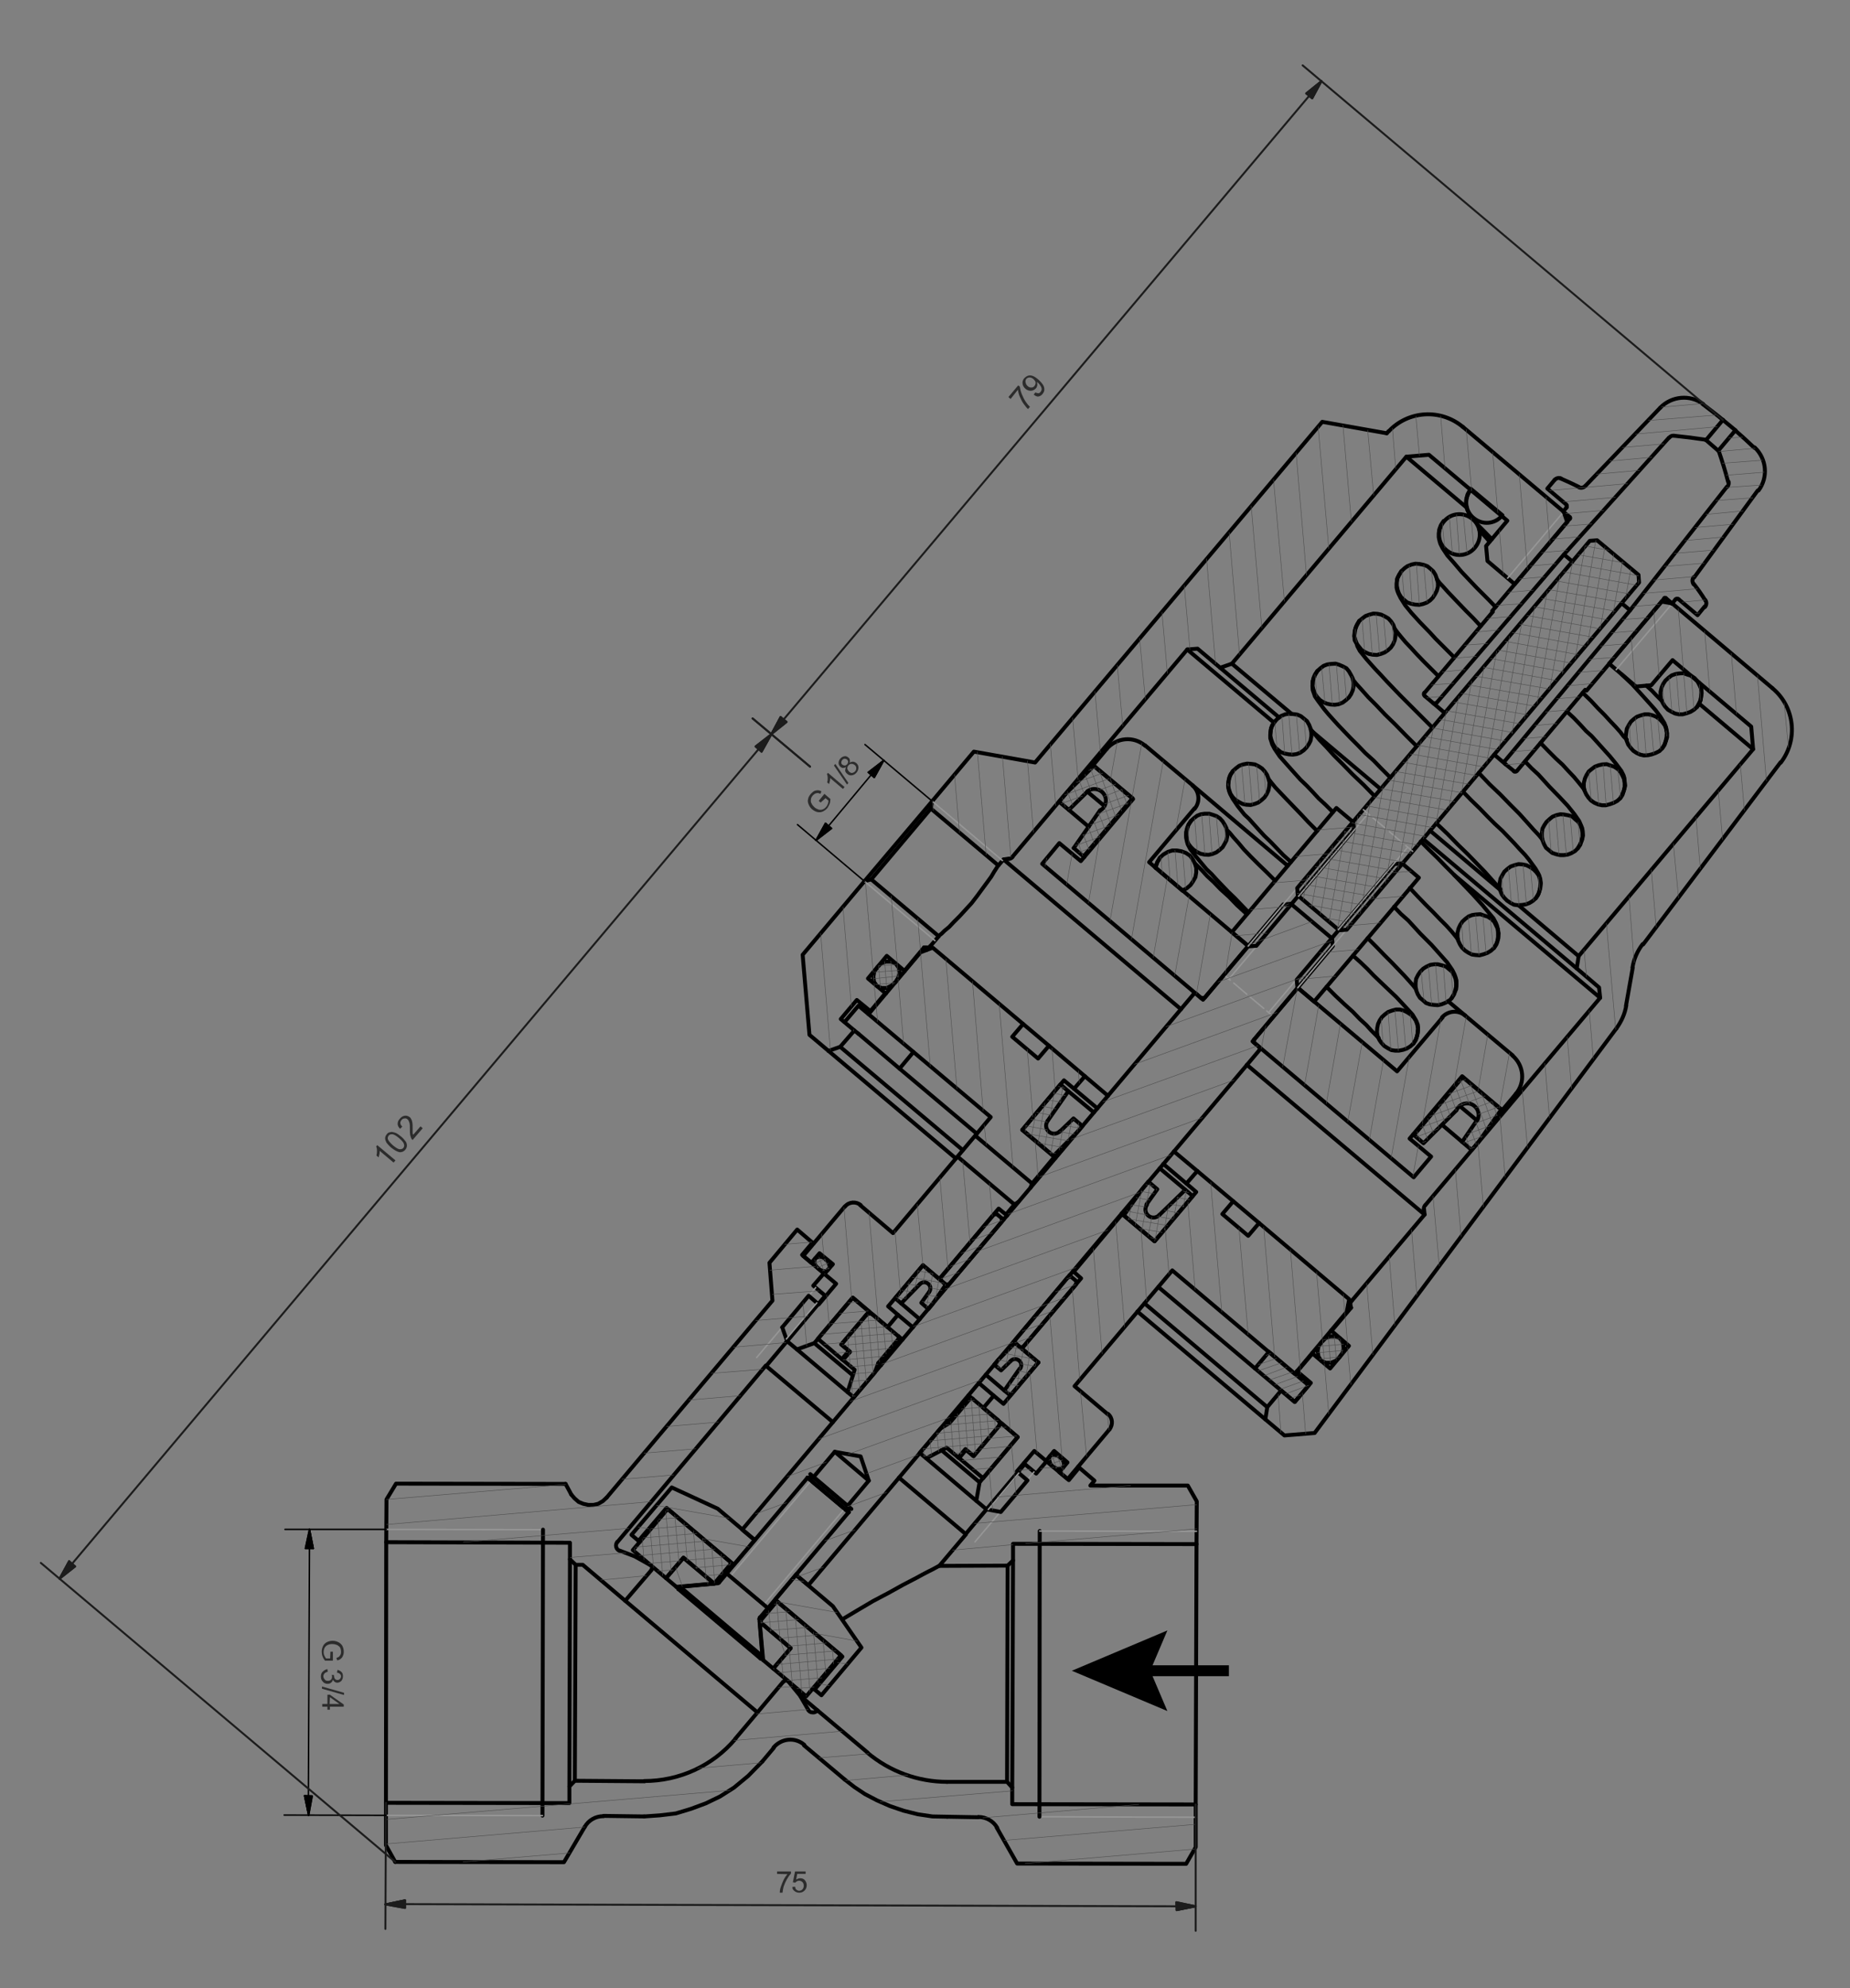 <?xml version="1.0" encoding="utf-8"?>
<!-- Generator: Adobe Illustrator 29.2.1, SVG Export Plug-In . SVG Version: 9.03 Build 55982)  -->
<svg version="1.0" id="Ebene_1" xmlns="http://www.w3.org/2000/svg" xmlns:xlink="http://www.w3.org/1999/xlink" x="0px" y="0px"
	 viewBox="0 0 679.7 730.1" style="enable-background:new 0 0 679.7 730.1;" xml:space="preserve">
<rect x="0" y="0" width="679.7" height="730.1" fill="#808080" stroke="none"/>
<style type="text/css">
	.st0{fill:none;stroke:#000000;stroke-width:1.44;stroke-linecap:round;stroke-linejoin:round;stroke-miterlimit:10;}
	.st1{fill:none;stroke:#969696;stroke-width:0.54;stroke-linecap:round;stroke-linejoin:round;stroke-miterlimit:10;}
	.st2{fill:none;stroke:#4D4D4D;stroke-width:0.18;stroke-linecap:round;stroke-linejoin:round;stroke-miterlimit:10;}
	.st3{fill:#2C2C2C;}
	.st4{fill:none;stroke:#1C1C1C;stroke-width:0.72;stroke-linecap:round;stroke-linejoin:round;stroke-miterlimit:10;}
	.st5{fill:#1C1C1C;}
	.st6{fill:none;stroke:#000000;stroke-width:0.54;stroke-linecap:round;stroke-linejoin:round;stroke-miterlimit:10;}
	.st7{fill:#FFFFFF;stroke:#000000;stroke-width:0.25;stroke-miterlimit:10;}
	.st8{fill:#575757;}
	.st9{fill:none;stroke:#000000;stroke-width:4;stroke-miterlimit:10;}
</style>
<g>
	<polyline class="st0" points="207.8,544.9 145.5,544.8 142,550.6 141.9,566.3 209.4,566.5 209.4,572.6 211.5,574.6 214.1,574.6 
		229.7,587.8 239.3,576.6 	"/>
	<path class="st0" d="M239.3,576.5c0.2-0.3,0.3-0.6,0.3-1c-0.1-0.3-0.3-0.6-0.6-0.8"/>
	<polyline class="st0" points="239.1,574.8 233.2,571.5 227.7,569.4 	"/>
	<path class="st0" d="M226.8,566.2c-0.4,0.5-0.6,1.2-0.4,1.9c0.2,0.7,0.7,1.2,1.3,1.4"/>
	<polyline class="st0" points="226.8,566.3 281.4,501.4 281.5,501.6 303.2,475.8 298.8,472.1 302.7,467.6 294.7,460.8 298.5,456.3 
		292.9,451.5 282.7,463.7 283.8,477.6 222.9,549.9 	"/>
	<polyline class="st0" points="222.9,549.9 221.5,551.2 219.8,552.2 218.1,552.6 216.1,552.6 214.3,552.2 212.6,551.5 211.1,550.2 
		209.9,548.8 	"/>
	<line class="st0" x1="209.9" y1="548.8" x2="207.8" y2="544.9"/>
	<polyline class="st0" points="145.2,683.7 207.2,683.8 214.8,670.9 	"/>
	<path class="st0" d="M221.7,666.9c-2.9,0-5.5,1.5-6.9,4"/>
	<line class="st0" x1="221.8" y1="666.8" x2="236.7" y2="667"/>
	<polyline class="st0" points="236.7,667 242.4,666.6 248.3,665.9 253.9,664.2 259.3,662.2 264.5,659.7 269.7,656.4 274.9,652.1 
		280.1,646.8 	"/>
	<line class="st0" x1="280.1" y1="646.8" x2="284.3" y2="641.8"/>
	<path class="st0" d="M295.5,640.7c-3.4-2.9-8.4-2.4-11.3,1"/>
	<line class="st0" x1="295.4" y1="640.9" x2="310.3" y2="653.4"/>
	<polyline class="st0" points="310.3,653.4 313.9,656.2 317.8,658.8 322.2,661.1 327,663.2 332,664.9 337.2,666.2 342.6,667 
		348,667.1 	"/>
	<line class="st0" x1="348" y1="667.1" x2="359.4" y2="667.3"/>
	<path class="st0" d="M366.4,671.2c-1.4-2.5-4.1-4-6.9-4"/>
	<polyline class="st0" points="366.2,671.1 373.7,684.3 435.8,684.4 439.3,678.3 439.3,662.6 371.9,662.5 371.9,656.4 370,654.3 
		347.9,654.3 	"/>
	<path class="st0" d="M318.7,643.6c8.2,6.9,18.6,10.7,29.3,10.7"/>
	<polyline class="st0" points="318.7,643.5 300.4,628.1 300.2,628.2 	"/>
	<path class="st0" d="M296.9,627.8c0.3,0.6,0.9,1,1.6,1c0.7,0.1,1.3-0.2,1.8-0.7"/>
	<polyline class="st0" points="297,627.9 293.9,622.6 289.7,617.5 	"/>
	<path class="st0" d="M289.7,617.5c-0.2-0.3-0.5-0.4-0.9-0.4c-0.3,0-0.7,0.2-0.9,0.4"/>
	<polyline class="st0" points="287.8,617.5 278.3,628.8 270.2,638.4 	"/>
	<path class="st0" d="M236.7,654c12.9,0,25.2-5.6,33.5-15.5"/>
	<polyline class="st0" points="236.8,654.1 211.2,653.9 209.2,656 209.2,662.1 141.8,662 141.8,677.6 145.2,683.7 	"/>
	<polyline class="st0" points="392.7,543.5 384.5,536.6 380.7,541.1 376.5,537.6 354.8,563.3 354.9,563.4 345.1,575 370.2,574.9 
		372.2,573 372.2,566.9 439.6,567 439.7,551.3 436.4,545.5 400.6,545.5 402.1,543.7 396.5,538.9 392.7,543.5 	"/>
	<polyline class="st0" points="309.5,594.6 315.2,591.2 320.8,587.9 326.3,585 331.7,582 336.7,579.4 338.9,578.2 341,577.1 
		342.6,576.3 343.9,575.6 344.8,575.1 345.1,575 	"/>
	<line class="st0" x1="370.2" y1="574.9" x2="370" y2="654.3"/>
	<line class="st0" x1="371.9" y1="656.4" x2="372.2" y2="573"/>
	<line class="st0" x1="211.2" y1="653.9" x2="211.5" y2="574.6"/>
	<line class="st0" x1="209.4" y1="572.6" x2="209.2" y2="656"/>
	<line class="st0" x1="300.4" y1="628.1" x2="294" y2="622.7"/>
	<line class="st0" x1="278.3" y1="628.8" x2="229.7" y2="587.8"/>
	<line class="st0" x1="354.8" y1="563.3" x2="330.3" y2="542.6"/>
	<line class="st0" x1="306" y1="522.2" x2="281.5" y2="501.6"/>
	<line class="st0" x1="303.2" y1="475.8" x2="303.4" y2="475.9"/>
	<line class="st0" x1="376.2" y1="537.3" x2="376.5" y2="537.6"/>
	<line class="st1" x1="299.7" y1="472.8" x2="278" y2="498.5"/>
	<line class="st1" x1="358.2" y1="566.2" x2="379.9" y2="540.5"/>
	<line class="st0" x1="384.5" y1="536.6" x2="384.3" y2="536.4"/>
	<line class="st0" x1="302.9" y1="467.8" x2="302.7" y2="467.6"/>
	<line class="st0" x1="298.5" y1="456.3" x2="298.9" y2="456.6"/>
	<line class="st0" x1="396.1" y1="538.6" x2="396.5" y2="538.9"/>
	<line class="st0" x1="439.6" y1="567" x2="439.3" y2="662.6"/>
	<line class="st1" x1="381.9" y1="667.1" x2="439.4" y2="667.3"/>
	<line class="st0" x1="381.9" y1="667.1" x2="382" y2="562.2"/>
	<line class="st1" x1="439.6" y1="562.3" x2="382" y2="562.2"/>
	<line class="st0" x1="141.8" y1="662" x2="141.9" y2="566.3"/>
	<line class="st1" x1="199.5" y1="561.7" x2="141.9" y2="561.6"/>
	<line class="st0" x1="199.5" y1="561.7" x2="199.3" y2="666.7"/>
	<line class="st1" x1="141.7" y1="666.6" x2="199.3" y2="666.7"/>
	<polyline class="st0" points="362.4,554.2 367.7,555.2 377.5,543.6 373.6,540.3 380,532.8 384.3,536.4 387.3,532.8 392.2,537 
		389.2,540.6 392.3,543.1 407.6,524.9 	"/>
	<path class="st0" d="M407.6,524.9c1.4-1.7,1.2-4.3-0.5-5.7"/>
	<polyline class="st0" points="407.1,519.4 394.8,509 430.7,466.5 475.7,504.5 494.8,481.7 495.7,477.1 462.6,449.1 458.6,453.8 
		449.1,445.8 453.1,441.1 439.9,430 435.9,434.6 439.5,437.7 424.2,455.8 412.3,445.8 394.5,467 397.2,469.4 375.4,495.2 
		381.5,500.3 368.7,515.5 365.1,512.5 361.3,517 373.9,527.7 359.9,544.3 358.7,551.1 362.4,554.2 	"/>
	<polyline class="st0" points="287.4,487.4 289.2,492.5 292.8,495.5 299.2,493.2 313.3,476.5 326.1,487.3 329.9,482.8 326.3,479.7 
		339.1,464.6 345.1,469.7 366.9,443.8 369.6,446 372.7,442.3 351.8,424.7 328.1,452.8 316,442.5 	"/>
	<path class="st0" d="M316.2,442.5c-1.7-1.4-4.3-1.2-5.7,0.5"/>
	<polyline class="st0" points="310.4,443 295.1,461.2 298.1,463.7 301.1,460.2 306,464.2 302.9,467.8 307.2,471.4 300.8,479 
		297.1,475.8 287.4,487.4 	"/>
	<polyline class="st0" points="358.3,417 379.2,434.6 387.4,424.8 375.6,414.9 390.9,396.7 394.6,399.8 398.6,395.2 385.4,384 
		381.4,388.7 371.9,380.7 375.9,376 342.7,348 338.2,349.7 319.1,372.4 364,410.2 358.3,417 351.8,424.7 	"/>
	<polyline class="st0" points="374.1,441.4 373.2,442 372.7,442.3 	"/>
	<polyline class="st0" points="379.2,434.6 379,435.1 378.6,436.2 	"/>
	<line class="st0" x1="398.6" y1="395.2" x2="407.1" y2="402.4"/>
	<line class="st0" x1="431.3" y1="422.8" x2="439.9" y2="430"/>
	<line class="st0" x1="394.6" y1="399.8" x2="403.2" y2="407"/>
	<line class="st0" x1="427.4" y1="427.4" x2="435.9" y2="434.6"/>
	<line class="st0" x1="387.4" y1="424.8" x2="387.8" y2="425.2"/>
	<line class="st0" x1="412.1" y1="445.6" x2="412.3" y2="445.8"/>
	<line class="st0" x1="369.6" y1="446" x2="370" y2="446.4"/>
	<line class="st0" x1="394.2" y1="466.8" x2="394.5" y2="467"/>
	<line class="st0" x1="329.9" y1="482.8" x2="335.4" y2="487.4"/>
	<line class="st0" x1="359.6" y1="507.8" x2="365.1" y2="512.5"/>
	<line class="st0" x1="358.7" y1="551.1" x2="340.3" y2="535.5"/>
	<line class="st0" x1="311.4" y1="511.2" x2="292.8" y2="495.5"/>
	<line class="st0" x1="299.2" y1="493.2" x2="313.3" y2="505"/>
	<line class="st0" x1="345.9" y1="532.5" x2="359.9" y2="544.3"/>
	<line class="st0" x1="375.9" y1="376" x2="385.4" y2="384"/>
	<line class="st0" x1="453.1" y1="441.1" x2="462.6" y2="449.1"/>
	<line class="st1" x1="363.1" y1="554.3" x2="374.3" y2="540.9"/>
	<line class="st1" x1="300.1" y1="478.4" x2="288.9" y2="491.7"/>
	<polyline class="st0" points="474.3,331.9 471.5,332.1 442,367.1 439.6,365 	"/>
	<path class="st0" d="M439.6,365c-0.3-0.3-0.9-0.2-1.1,0.1"/>
	<polyline class="st0" points="438.5,365.1 272.7,561.7 277,565.3 277.5,565.3 	"/>
	<polyline class="st0" points="298.8,542.5 306.7,533.1 316.2,534.8 319.2,543.7 311.3,553.1 	"/>
	<polyline class="st0" points="292.6,578 292.6,578.4 297,582.1 462.8,385.5 	"/>
	<path class="st0" d="M462.7,385.5c0.3-0.3,0.2-0.9-0.1-1.1"/>
	<polyline class="st0" points="462.7,384.5 460.2,382.4 489.7,347.4 489.4,344.6 474.3,331.9 	"/>
	<line class="st0" x1="306.7" y1="533.1" x2="319.2" y2="543.7"/>
	<line class="st1" x1="292.6" y1="578" x2="312.8" y2="554.1"/>
	<line class="st1" x1="297.7" y1="541.3" x2="277.5" y2="565.3"/>
	<line class="st0" x1="297.7" y1="541.3" x2="312.8" y2="554.1"/>
	<line class="st1" x1="474.6" y1="332.1" x2="451.5" y2="359.5"/>
	<line class="st1" x1="466.1" y1="371.8" x2="489.2" y2="344.4"/>
	<line class="st1" x1="467.9" y1="373.3" x2="465.4" y2="371.2"/>
	<line class="st1" x1="464.3" y1="370.3" x2="459.3" y2="366.1"/>
	<line class="st1" x1="458.1" y1="365.1" x2="453.3" y2="361"/>
	<line class="st1" x1="452" y1="359.9" x2="449.7" y2="358"/>
	<polyline class="st0" points="460.8,381.7 460.7,382.8 519.4,432.3 525.8,424.7 517.9,418.1 537.2,395.2 551.9,407.7 557,401.6 	
		"/>
	<path class="st0" d="M556.9,401.7c3.6-4.2,3-10.5-1.2-14.1"/>
	<line class="st0" x1="555.7" y1="387.5" x2="538.3" y2="372.9"/>
	<path class="st0" d="M538.3,372.9c-2.5-2.1-6.3-1.8-8.5,0.7"/>
	<polyline class="st0" points="530,373.6 513.3,393.4 476.8,362.7 460.8,381.7 	"/>
	<polyline class="st0" points="441.3,366.5 442.6,366.4 458.6,347.4 422.2,316.6 438.9,296.8 	"/>
	<path class="st0" d="M438.9,297c2.1-2.5,1.8-6.3-0.7-8.5"/>
	<line class="st0" x1="438.2" y1="288.4" x2="420.7" y2="273.7"/>
	<path class="st0" d="M420.7,273.8c-4.2-3.6-10.5-3-14.1,1.2"/>
	<polyline class="st0" points="406.7,274.9 401.6,281 416.3,293.4 397.1,316.2 389.2,309.6 382.9,317.2 441.3,366.5 	"/>
	<line class="st0" x1="538.3" y1="372.9" x2="532" y2="367.6"/>
	<line class="st0" x1="473.1" y1="317.9" x2="438.2" y2="288.4"/>
	<polyline class="st0" points="301.8,622.5 316.5,605 306,589.8 292.4,578.3 284.8,587.4 309.5,608.3 299.3,620.4 301.8,622.5 	"/>
	<polyline class="st0" points="246.8,546.2 232,563.6 234.6,565.8 244.9,553.7 269.6,574.6 277.3,565.5 263.7,554 246.8,546.2 	"/>
	<line class="st0" x1="299.3" y1="620.4" x2="298.8" y2="619.9"/>
	<line class="st0" x1="235.1" y1="566.2" x2="234.6" y2="565.8"/>
	<polyline class="st0" points="284.1,612.7 290.5,605.2 279.1,595.5 280.4,609.6 284.1,612.7 	"/>
	<polyline class="st0" points="251.1,572 244.7,579.5 248.5,582.7 262.4,581.5 251.1,572 	"/>
	<line class="st0" x1="280.4" y1="609.6" x2="279.6" y2="608.9"/>
	<line class="st0" x1="249.3" y1="583.4" x2="248.5" y2="582.7"/>
	<polyline class="st0" points="284.1,612.7 296.2,622.9 309,607.8 285.4,588 279.1,595.5 290.5,605.2 284.1,612.7 	"/>
	<polyline class="st0" points="232.5,569.2 244.7,579.5 251.1,572 262.4,581.5 268.8,573.9 245.3,554.1 232.5,569.2 	"/>
	<path class="st0" d="M603.5,346.7c-1.9,2.5-3.2,5.4-3.7,8.5"/>
	<line class="st0" x1="603.7" y1="346.8" x2="654.2" y2="279.9"/>
	<path class="st0" d="M654.3,280c6.4-8.4,5.1-20.4-3-27.2"/>
	<polyline class="st0" points="651.2,252.7 614.4,221.6 610.5,220.9 591.2,243.7 601.1,252.1 606.7,251.6 614.5,242.4 643.4,266.8 
		644.1,275.1 580,351.1 579.3,355.6 587.5,362.6 587.9,366.4 523.7,442.5 	"/>
	<path class="st0" d="M523.6,442.6c-0.4,0.4-0.5,1-0.5,1.5"/>
	<polyline class="st0" points="523.2,444 523.4,446 496.7,477.6 	"/>
	<path class="st0" d="M496.6,477.7c-0.4,0.4-0.5,1-0.5,1.5"/>
	<polyline class="st0" points="496.1,479.1 496.4,480.2 489.2,488.7 495.6,494.2 488.7,502.5 482.2,497 476.6,503.6 481.6,507.8 
		475.7,514.8 470.7,510.6 465.6,516.7 464.9,521.2 471.9,527.1 483,526.2 593.9,377.6 	"/>
	<path class="st0" d="M593.9,377.6c1.8-2.5,3.1-5.3,3.6-8.4"/>
	<line class="st0" x1="597.4" y1="369.3" x2="599.9" y2="355.2"/>
	<polyline class="st0" points="509.5,159.1 485.8,154.9 380.3,280 357.8,276 342.5,294.2 342,296.9 366.8,317.8 368.7,315.6 
		370.6,315.3 	"/>
	<path class="st0" d="M370.6,315.4c0.5,0,1.1-0.3,1.4-0.7"/>
	<polyline class="st0" points="372,314.6 436.2,238.5 440,238.2 448.3,245.2 452.6,243.7 516.7,167.7 525,167 553.8,191.2 
		546,200.5 546.5,206 556.5,214.5 575.8,191.7 574.5,187.9 537.4,156.7 	"/>
	<path class="st0" d="M537.5,156.8c-8.1-6.8-20.1-6.1-27.3,1.6"/>
	<line class="st0" x1="510.1" y1="158.4" x2="509.5" y2="159.1"/>
	<polyline class="st0" points="304.4,385.9 308.7,384.4 313.9,378.4 308.9,374.2 314.8,367.2 319.8,371.3 325.3,364.7 318.9,359.3 
		325.8,351 332.3,356.5 339.5,347.9 340.5,347.9 	"/>
	<path class="st0" d="M340.5,348c0.5,0,1.1-0.3,1.4-0.7"/>
	<polyline class="st0" points="342,347.2 344.9,343.8 320.1,322.9 317.6,323.6 294.9,350.6 297.4,380 304.4,385.9 	"/>
	<line class="st0" x1="523.4" y1="446" x2="458.1" y2="391"/>
	<line class="st0" x1="433.9" y1="370.6" x2="368.7" y2="315.6"/>
	<line class="st0" x1="587.9" y1="366.4" x2="534.3" y2="321.3"/>
	<line class="st0" x1="468" y1="265.3" x2="436.2" y2="238.5"/>
	<line class="st0" x1="489.2" y1="488.7" x2="489" y2="488.6"/>
	<line class="st0" x1="332.4" y1="356.6" x2="332.3" y2="356.5"/>
	<line class="st0" x1="579.3" y1="355.6" x2="522.9" y2="308.1"/>
	<line class="st0" x1="470" y1="263.5" x2="448.3" y2="245.2"/>
	<line class="st0" x1="482.2" y1="497" x2="482.1" y2="496.9"/>
	<line class="st0" x1="325.5" y1="364.8" x2="325.3" y2="364.7"/>
	<line class="st0" x1="476.6" y1="503.6" x2="476.5" y2="503.5"/>
	<line class="st0" x1="319.9" y1="371.4" x2="319.8" y2="371.3"/>
	<line class="st0" x1="315.4" y1="379.6" x2="313.9" y2="378.4"/>
	<line class="st0" x1="496.4" y1="480.2" x2="495.3" y2="479.3"/>
	<line class="st0" x1="340.5" y1="348.8" x2="339.5" y2="347.9"/>
	<line class="st0" x1="580" y1="351.1" x2="557.9" y2="332.4"/>
	<line class="st0" x1="551.1" y1="326.7" x2="525.4" y2="305"/>
	<line class="st0" x1="507.2" y1="289.7" x2="481.9" y2="268.4"/>
	<line class="st0" x1="474.5" y1="262.1" x2="452.6" y2="243.7"/>
	<line class="st0" x1="644.1" y1="275.1" x2="624.3" y2="258.4"/>
	<line class="st0" x1="539" y1="186.5" x2="516.7" y2="167.7"/>
	<line class="st0" x1="465.6" y1="516.7" x2="420.5" y2="478.6"/>
	<line class="st0" x1="353.7" y1="422.3" x2="308.7" y2="384.4"/>
	<line class="st0" x1="304.4" y1="385.9" x2="351.2" y2="425.4"/>
	<line class="st0" x1="417.9" y1="481.6" x2="464.9" y2="521.2"/>
	<line class="st0" x1="320.1" y1="322.9" x2="342" y2="296.9"/>
	<line class="st0" x1="342.5" y1="294.2" x2="317.6" y2="323.6"/>
	<polyline class="st0" points="366.8,317.8 366.6,318 366.1,318.8 365.2,320.2 364.2,321.9 362.6,324.1 360.9,326.4 359,329 
		357,331.6 354.8,334 352.6,336.4 350.4,338.6 348.7,340.4 347,341.8 346,342.8 345.1,343.5 344.9,343.8 	"/>
	<line class="st1" x1="317.6" y1="323.6" x2="343.5" y2="345.4"/>
	<line class="st1" x1="368.3" y1="316" x2="342.5" y2="294.2"/>
	<line class="st0" x1="610.5" y1="220.9" x2="610.5" y2="220.9"/>
	<line class="st0" x1="575.8" y1="191.7" x2="575.8" y2="191.7"/>
	<line class="st0" x1="574.5" y1="187.9" x2="574.7" y2="188.2"/>
	<line class="st0" x1="614.1" y1="221.4" x2="614.4" y2="221.6"/>
	<line class="st0" x1="591.2" y1="243.7" x2="591.2" y2="243.7"/>
	<line class="st0" x1="556.5" y1="214.5" x2="556.5" y2="214.5"/>
	<line class="st1" x1="593.8" y1="245.9" x2="614.4" y2="221.6"/>
	<line class="st1" x1="574.5" y1="187.9" x2="553.9" y2="212.3"/>
	<polyline class="st0" points="395.4,471.6 395.4,470.4 393.5,468.8 392.3,469 373,492 372.9,493.1 374.9,494.8 376,494.5 
		395.4,471.6 	"/>
	<polyline class="st0" points="366.2,445.8 365.1,446 345.7,469 345.7,470.2 347.5,471.7 348.7,471.6 368.1,448.6 368,447.3 
		366.2,445.8 	"/>
	<line class="st0" x1="393.5" y1="468.8" x2="392.9" y2="468.3"/>
	<line class="st0" x1="368.7" y1="447.9" x2="368" y2="447.3"/>
	<line class="st0" x1="296.7" y1="542.6" x2="311.8" y2="555.3"/>
	<polyline class="st0" points="296.7,542.6 298.8,542.5 311.5,553.2 311.8,555.3 	"/>
	<line class="st0" x1="249.9" y1="582.7" x2="280.1" y2="608.2"/>
	<line class="st0" x1="249.2" y1="583.5" x2="279.4" y2="609"/>
	<line class="st0" x1="264.1" y1="581.2" x2="296.7" y2="542.6"/>
	<line class="st0" x1="279.2" y1="594" x2="311.8" y2="555.3"/>
	<line class="st0" x1="279" y1="594.5" x2="280.1" y2="608.2"/>
	<polyline class="st0" points="263.4,581.4 249.9,582.7 249.2,583.5 	"/>
	<line class="st0" x1="279.4" y1="609" x2="280.1" y2="608.2"/>
	<path class="st0" d="M279.2,593.9c-0.1,0.2-0.2,0.4-0.2,0.6"/>
	<path class="st0" d="M263.6,581.4c0.2,0,0.4-0.1,0.6-0.3"/>
	<line class="st1" x1="298" y1="543.7" x2="268.3" y2="578.9"/>
	<line class="st1" x1="280.6" y1="589.3" x2="310.3" y2="554"/>
	<line class="st0" x1="267" y1="577.8" x2="282.1" y2="590.5"/>
	<line class="st0" x1="296.7" y1="542.6" x2="311.8" y2="555.3"/>
	<polyline class="st0" points="412.9,446.3 424.2,455.8 438.2,439.2 435.5,436.9 425.9,446.2 	"/>
	<path class="st0" d="M421.4,442.4c-0.9,1.3-0.7,3,0.5,4c1.2,1,2.9,0.9,4-0.2"/>
	<polyline class="st0" points="421.2,442.3 425.2,436.7 421.9,433.9 419.9,436.3 412.9,446.3 	"/>
	<polyline class="st0" points="375.6,414.9 387,424.5 395.7,415.8 397.7,413.5 394.4,410.7 389.4,415.5 	"/>
	<path class="st0" d="M384.9,411.6c-0.9,1.3-0.7,3,0.5,4c1.2,1,2.9,0.9,4-0.2"/>
	<polyline class="st0" points="384.9,411.6 392.5,400.7 389.6,398.2 375.6,414.9 	"/>
	<line class="st0" x1="392.5" y1="400.7" x2="401.9" y2="408.5"/>
	<line class="st0" x1="426.1" y1="429" x2="435.5" y2="436.9"/>
	<polyline class="st0" points="347.5,471.7 339.1,464.6 328.9,476.7 331.1,478.6 337.9,471.6 	"/>
	<path class="st0" d="M341.4,474.4c0.7-1,0.5-2.3-0.4-3c-0.9-0.8-2.2-0.7-3,0.1"/>
	<polyline class="st0" points="341.3,474.5 338.5,478.4 341.1,480.7 342.5,479 347.5,471.7 	"/>
	<polyline class="st0" points="381.5,500.3 372.9,493.1 366.7,499.4 365.3,501.1 367.8,503.2 371.3,499.8 	"/>
	<path class="st0" d="M374.8,502.6c0.7-1,0.5-2.3-0.4-3c-0.9-0.8-2.2-0.7-3,0.1"/>
	<polyline class="st0" points="374.6,502.6 369,510.6 371.2,512.4 381.5,500.3 	"/>
	<line class="st0" x1="372.9" y1="493.1" x2="372.4" y2="492.7"/>
	<line class="st0" x1="348.2" y1="472.3" x2="347.5" y2="471.7"/>
	<line class="st0" x1="369" y1="510.6" x2="362.2" y2="504.8"/>
	<line class="st0" x1="337.9" y1="484.4" x2="331.1" y2="478.6"/>
	<polyline class="st0" points="519.5,416.8 523,419.8 535,407.8 	"/>
	<path class="st0" d="M542.8,411.3c0.7-1.4,0.6-3-0.3-4.3c-0.9-1.3-2.4-2-3.9-1.8c-1.5,0.1-2.9,1.1-3.5,2.5"/>
	<polyline class="st0" points="542.6,411.4 537.2,419.3 540.7,422.3 543.4,419.1 551.6,407.4 537.4,395.5 519.5,416.8 	"/>
	<polyline class="st0" points="394.5,311.4 398.1,314.5 416.1,293.1 401.9,281.2 391.8,291.2 389.1,294.4 392.7,297.4 399.5,290.7 	
		"/>
	<path class="st0" d="M404.4,297.5c1.3-0.8,2-2.3,1.9-3.9c-0.1-1.5-1.1-2.9-2.5-3.5c-1.4-0.6-3-0.5-4.3,0.5"/>
	<line class="st0" x1="404.2" y1="297.5" x2="394.5" y2="311.4"/>
	<line class="st0" x1="519.5" y1="416.8" x2="519.2" y2="416.6"/>
	<line class="st0" x1="398.4" y1="314.7" x2="398.1" y2="314.5"/>
	<line class="st0" x1="542.6" y1="411.4" x2="536.4" y2="406.2"/>
	<line class="st0" x1="405.7" y1="295.9" x2="399.5" y2="290.7"/>
	<line class="st0" x1="537.2" y1="419.3" x2="529.9" y2="413.1"/>
	<line class="st0" x1="400" y1="303.6" x2="392.7" y2="297.4"/>
	<polyline class="st0" points="475.7,514.8 480.8,508.7 466.2,496.4 461.1,502.5 475.7,514.8 	"/>
	<polyline class="st0" points="319.1,372.4 315.4,369.3 310.3,375.3 	"/>
	<polyline class="st0" points="358.9,416.3 330.5,392.4 335.6,386.3 	"/>
	<line class="st0" x1="425.6" y1="472.6" x2="461.1" y2="502.5"/>
	<line class="st0" x1="315.4" y1="379.6" x2="330.5" y2="392.4"/>
	<polyline class="st0" points="476.4,359.8 476.7,362.6 482.8,367.8 521.3,322.3 515.1,317 512.3,317.3 476.4,359.8 	"/>
	<polyline class="st0" points="458.8,347.5 461.6,347.3 497.4,304.7 497.2,301.9 491,296.7 452.6,342.3 458.8,347.5 	"/>
	<line class="st1" x1="476.8" y1="362.7" x2="515.2" y2="317.1"/>
	<line class="st1" x1="497" y1="301.8" x2="458.6" y2="347.4"/>
	<polyline class="st0" points="352.1,535.2 354.7,532.1 357.7,534.7 366.9,523.8 	"/>
	<path class="st0" d="M366.9,523.7c0.5-0.6,0.5-1.6-0.2-2.2"/>
	<line class="st0" x1="366.7" y1="521.5" x2="357.3" y2="513.6"/>
	<path class="st0" d="M357.4,513.7c-0.3-0.3-0.9-0.2-1.1,0.1"/>
	<polyline class="st0" points="356.3,513.7 348.9,522.5 345.6,524.5 337.9,533.5 340.3,535.5 347.8,531.6 352.1,535.2 	"/>
	<polyline class="st0" points="312.3,496.4 309.7,499.4 314,503 311.4,511.2 313.7,513.1 321.4,504 322.7,500.5 330.1,491.7 	"/>
	<path class="st0" d="M330.1,491.7c0.3-0.3,0.2-0.9-0.1-1.1"/>
	<line class="st0" x1="330.1" y1="490.7" x2="320.6" y2="482.7"/>
	<path class="st0" d="M320.6,482.7c-0.6-0.5-1.6-0.5-2.2,0.2"/>
	<polyline class="st0" points="318.3,482.8 309.1,493.7 312.3,496.4 	"/>
	<line class="st0" x1="348.9" y1="522.5" x2="347.9" y2="521.7"/>
	<line class="st0" x1="323.7" y1="501.3" x2="322.7" y2="500.5"/>
	<line class="st0" x1="357.3" y1="513.6" x2="355.8" y2="512.4"/>
	<line class="st0" x1="331.6" y1="491.9" x2="330.1" y2="490.7"/>
	<polyline class="st0" points="390.6,538.9 390.9,538 390.8,537 390.4,535.9 389.5,535.2 388.7,534.5 387.5,534.2 386.5,534.3 
		385.7,534.7 385.4,535.6 385.6,536.5 385.9,537.5 386.7,538.5 387.7,539 388.7,539.4 389.8,539.4 390.6,538.9 	"/>
	<polyline class="st0" points="299.5,462.1 299.2,463 299.3,464 299.8,464.9 300.6,465.8 301.5,466.4 302.6,466.8 303.6,466.7 
		304.3,466.2 304.8,465.3 304.7,464.3 304.2,463.2 303.4,462.5 302.4,461.7 301.4,461.5 300.4,461.6 299.5,462.1 	"/>
	<line class="st0" x1="387.1" y1="533.1" x2="389.5" y2="535.2"/>
	<line class="st0" x1="303.4" y1="462.5" x2="305.7" y2="464.5"/>
	<polyline class="st0" points="449.2,311.1 449.9,309.9 450.6,308.6 450.9,307.2 450.9,305.8 450.6,304.1 450,302.9 449.2,301.6 
		448.2,300.5 447,299.7 445.6,299.2 444.3,298.8 442.6,298.8 441.2,299 439.9,299.5 438.7,300.4 437.6,301.4 436.8,302.6 
		436.2,303.9 435.8,305.5 435.8,306.9 436.1,308.4 436.6,309.8 437.5,311 438.5,312 439.7,312.8 441.1,313.5 442.5,313.8 444,313.9 
		445.4,313.6 446.9,313 448.1,312.1 449.2,311.1 	"/>
	<polyline class="st0" points="519.3,383.2 520.1,382 520.6,380.6 520.9,379.1 521,377.6 520.7,376.2 520.2,374.8 519.4,373.6 
		518.4,372.6 517,371.7 515.8,371.1 514.3,370.7 512.9,370.7 511.4,371.1 510,371.6 508.8,372.5 507.7,373.5 506.9,374.7 506.3,376 
		506,377.5 505.9,379 506.1,380.4 506.8,381.9 507.5,382.9 508.6,384.1 509.9,384.9 511.2,385.6 512.6,385.8 514,385.8 515.5,385.5 
		516.9,385 518.2,384.2 519.3,383.2 	"/>
	<polyline class="st0" points="568.2,301.8 567.4,303 566.7,304.3 566.5,305.8 566.5,307.2 566.7,308.5 567.3,310 568,311.3 
		569.2,312.3 570.3,313.2 571.8,313.7 573.2,314 574.6,314 576,313.8 577.3,313.3 578.7,312.5 579.7,311.5 580.6,310.2 581,308.9 
		581.4,307.3 581.4,305.9 581.2,304.5 580.7,303.1 579.9,301.8 578.8,300.9 577.6,299.8 576.3,299.4 574.7,299.1 573.3,299 
		571.9,299.3 570.4,299.9 569.4,300.7 568.2,301.8 	"/>
	<polyline class="st0" points="511,237.8 511.8,236.6 512.4,235.2 512.7,233.8 512.8,232.3 512.4,230.8 511.9,229.4 511.1,228.2 
		510.1,227.1 508.9,226.4 507.5,225.7 506.1,225.4 504.6,225.3 503.1,225.7 501.7,226.2 500.5,227.1 499.4,228 498.6,229.3 
		498,230.6 497.7,232 497.6,233.6 498,235.1 498.5,236.4 499.4,237.6 500.3,238.7 501.6,239.5 502.9,240.1 504.3,240.4 505.9,240.5 
		507.4,240.1 508.7,239.6 509.9,238.8 511,237.8 	"/>
	<polyline class="st0" points="526.4,219.5 527.3,218.1 527.9,216.9 528.3,215.4 528.3,214 527.9,212.5 527.4,211.1 526.6,209.8 
		525.5,208.8 524.4,207.9 523,207.4 521.5,207.1 520,207 518.6,207.3 517.1,207.9 516.1,208.6 514.9,209.7 514.1,211 513.4,212.3 
		513.2,213.7 513.2,215.1 513.5,216.6 514,218 514.8,219.3 515.9,220.3 517,221.2 518.4,221.7 519.9,222 521.4,222.1 522.8,221.8 
		524.2,221.3 525.4,220.5 526.4,219.5 	"/>
	<polyline class="st0" points="583.7,283.3 582.9,284.6 582.3,285.9 581.9,287.5 581.9,288.9 582.1,290.2 582.8,291.7 583.6,292.9 
		584.6,294 585.8,294.8 587.2,295.4 588.6,295.7 590,295.7 591.5,295.3 592.9,294.8 594.2,294.1 595.3,293.1 596.1,291.9 
		596.6,290.4 596.9,289 596.9,287.6 596.7,286.1 596.1,284.8 595.4,283.5 594.4,282.4 593,281.5 591.7,281.1 590.3,280.6 
		588.7,280.7 587.4,281 586,281.5 584.8,282.4 583.7,283.3 	"/>
	<polyline class="st0" points="552.7,320.1 552,321.3 551.3,322.6 551,324.1 550.9,325.6 551.2,327 551.8,328.5 552.7,329.7 
		553.7,330.7 554.9,331.5 556.2,332.2 557.6,332.4 559.2,332.3 560.5,332.1 561.9,331.6 563.2,330.8 564.3,329.8 565.1,328.6 
		565.6,327.2 565.9,325.7 566,324.2 565.8,322.8 565.3,321.4 564.4,320.2 563.4,319.2 562,318.3 560.8,317.7 559.3,317.4 
		557.9,317.3 556.4,317.7 555,318.2 553.8,319.1 552.7,320.1 	"/>
	<polyline class="st0" points="495.6,256.1 496.4,254.9 497,253.5 497.3,252.1 497.3,250.7 497,249.1 496.4,247.9 495.6,246.5 
		494.7,245.4 493.4,244.7 492,244.1 490.7,243.7 489,243.8 487.6,244 486.3,244.5 485.1,245.4 484,246.4 483.2,247.6 482.6,248.9 
		482.3,250.3 482.2,251.9 482.6,253.4 483.1,254.7 483.9,255.9 484.9,257 486.1,257.8 487.5,258.4 488.9,258.7 490.4,258.8 
		491.8,258.6 493.3,258 494.5,257.1 495.6,256.1 	"/>
	<polyline class="st0" points="599.2,265 598.4,266.3 597.7,267.6 597.5,269 597.3,270.6 597.6,271.9 598.2,273.4 599.1,274.6 
		600.1,275.7 601.3,276.5 602.6,277.1 604,277.4 605.6,277.3 606.9,277 608.3,276.5 609.7,275.8 610.7,274.8 611.5,273.6 612,272.1 
		612.3,270.7 612.4,269.1 612.2,267.8 611.7,266.4 610.8,265.2 609.8,264.1 608.5,263.2 607.3,262.7 605.7,262.3 604.3,262.3 
		602.8,262.7 601.4,263.2 600.2,264.1 599.2,265 	"/>
	<path class="st0" d="M531.4,202c3.2,2.7,7.9,2.3,10.5-0.9c2.7-3.2,2.3-7.9-0.9-10.5c-3.2-2.7-7.9-2.3-10.5,0.9
		C527.8,194.6,528.2,199.4,531.4,202"/>
	<polyline class="st0" points="537.3,338.4 536.5,339.6 535.9,340.9 535.5,342.5 535.5,343.9 535.7,345.3 536.4,346.8 537.1,347.9 
		538.2,349 539.4,349.8 540.8,350.5 542.2,350.7 543.6,350.8 545.1,350.4 546.5,349.9 547.8,349.1 548.9,348.1 549.7,346.9 
		550.2,345.5 550.4,344 550.4,342.6 550.3,341.1 549.7,339.9 549,338.5 548,337.5 546.6,336.6 545.3,336.2 543.9,335.7 542.3,335.8 
		540.9,336 539.6,336.5 538.4,337.4 537.3,338.4 	"/>
	<polyline class="st0" points="480,274.5 480.9,273.2 481.5,272 481.8,270.4 481.8,269 481.5,267.5 481,266.2 480.2,264.8 
		479.1,263.9 478,263 476.6,262.4 475.1,262.2 473.6,262.1 472.2,262.3 470.7,262.9 469.6,263.7 468.5,264.8 467.7,266 467,267.3 
		466.8,268.8 466.7,270.2 467.1,271.7 467.6,273 468.4,274.4 469.5,275.3 470.6,276.2 472,276.7 473.5,277 475,277.1 476.4,276.9 
		477.7,276.4 479,275.5 480,274.5 	"/>
	<polyline class="st0" points="611.9,249.9 611.1,251.1 610.5,252.4 610.1,254 610.1,255.4 610.3,256.8 611,258.3 611.7,259.4 
		612.8,260.6 614,261.3 615.4,262 616.8,262.3 618.2,262.3 619.7,261.9 621.1,261.4 622.4,260.6 623.5,259.6 624.3,258.4 624.8,257 
		625,255.6 625.1,254.1 624.9,252.6 624.3,251.4 623.6,250.1 622.6,249 621.2,248.1 619.9,247.7 618.5,247.2 616.9,247.3 
		615.6,247.5 614.2,248 613,248.9 611.9,249.9 	"/>
	<polyline class="st0" points="521.8,356.8 521,358 520.3,359.4 520.1,360.8 520.1,362.2 520.3,363.6 520.9,365.1 521.7,366.4 
		522.8,367.3 523.9,368.3 525.3,368.8 526.8,369 528.2,369.1 529.6,368.8 530.9,368.3 532.3,367.6 533.3,366.6 534.2,365.2 
		534.6,363.9 535,362.3 535,360.9 534.8,359.5 534.3,358.2 533.5,356.8 532.4,355.9 531.2,354.9 529.9,354.5 528.3,354.1 
		526.9,354.1 525.5,354.3 524,355 522.9,355.7 521.8,356.8 	"/>
	<polyline class="st0" points="464.6,292.8 465.4,291.6 466,290.3 466.3,288.9 466.4,287.3 466,285.8 465.5,284.5 464.7,283.3 
		463.7,282.2 462.5,281.4 461.1,280.7 459.7,280.5 458.2,280.4 456.7,280.7 455.3,281.2 454.1,282.1 453,283.1 452.2,284.3 
		451.6,285.6 451.3,287.1 451.2,288.6 451.6,290.1 452.1,291.5 452.9,292.7 453.9,293.7 455.2,294.5 456.5,295.2 457.9,295.5 
		459.5,295.6 461,295.2 462.3,294.7 463.5,293.8 464.6,292.8 	"/>
	<polyline class="st0" points="434.4,327 436,326.2 437.4,325 438.3,323.7 439.2,322.1 439.5,320.4 439.5,318.7 439,317 
		438.2,315.5 437.2,314.2 435.7,313.2 434.1,312.6 432.4,312.3 430.7,312.3 429.1,312.8 427.4,313.8 426.2,314.9 425.2,316.6 
		424.5,318.6 	"/>
	<line class="st0" x1="424.5" y1="318.6" x2="434.4" y2="327"/>
	<line class="st0" x1="552" y1="189.2" x2="540.4" y2="179.5"/>
	<path class="st0" d="M540.5,179.7c-2.7,3.2-2.3,7.9,0.9,10.5c3.2,2.7,7.9,2.3,10.5-0.9"/>
	<polyline class="st0" points="610.7,257.5 609.8,256.6 608.5,255.3 606.9,253.6 604.9,251.8 	"/>
	<polyline class="st0" points="548.1,198 545.2,195 542.8,192.6 	"/>
	<polyline class="st0" points="540.9,190.3 539.9,189 539.5,188.1 539,187 538.6,185.2 538.7,183.4 539.2,181.5 540.2,179.7 	"/>
	<polyline class="st0" points="624.2,250.6 624.8,252.3 625.1,253.2 625.2,254.5 624.8,257.2 623.5,259.6 	"/>
	<polyline class="st0" points="506.5,381.1 505.5,380.1 503.8,378.4 502,376.4 499.6,374.2 497,371.5 494,368.8 490.7,365.7 
		487.4,362.4 	"/>
	<polyline class="st0" points="497.1,350.9 499.9,353.4 502.4,355.8 504.8,358.3 507,360.4 509.2,362.5 511.2,364.4 513,366.1 
		514.5,367.7 517.1,370.5 519,372.6 519.9,374.1 520.4,375 520.9,376.3 521,377.8 520.8,379.8 520.3,381.5 519.3,383.2 	"/>
	<polyline class="st0" points="438.9,316.9 440,318 441.6,319.6 443.5,321.7 445.9,323.9 448.4,326.5 451.5,329.3 454.5,332.4 
		458.1,335.7 	"/>
	<polyline class="st0" points="424.5,318.6 425.2,316.6 426.2,314.9 	"/>
	<polyline class="st0" points="450.6,304.6 451.8,305.8 453.2,307.5 455,309.5 457,311.9 459.5,314.5 462.3,317.3 465.3,320.2 
		468.5,323.4 	"/>
	<polyline class="st0" points="458.7,335 456.1,332.3 453.7,329.8 451.2,327.4 449.1,325.2 447,323 445.1,320.9 443.3,319.2 
		441.8,317.4 439.3,314.4 437.3,311.8 436.4,310.1 436.1,309.1 435.8,307.7 435.8,306.3 436.1,304.6 436.6,302.9 437.6,301.4 	"/>
	<polyline class="st0" points="512.6,231.1 513.5,232.3 514.8,233.9 516.4,235.8 518.4,237.9 520.5,240.2 523,242.8 525.7,245.5 
		528.5,248.3 	"/>
	<polyline class="st0" points="560.3,279.6 562.7,282.1 565.2,284.4 567.3,286.7 569.2,288.8 573,292.7 576,295.9 578.4,298.9 
		580.2,301.5 580.9,303.1 581.3,304.1 581.5,305.2 581.6,306.8 581.3,308.3 580.6,309.9 579.7,311.5 	"/>
	<polyline class="st0" points="566.7,308.3 565.3,306.6 563.4,304.6 561,301.9 558.2,298.8 554.9,295.5 551.2,291.7 547.3,288 
		543.3,283.8 	"/>
	<polyline class="st0" points="526.3,267.2 523.1,264 520.1,261 517.2,258.1 514.4,255.3 511.9,252.7 509.5,250.2 507.3,247.8 
		505.3,245.7 503.6,243.8 502,242 499.6,239 498.7,237.3 498.4,236.3 497.7,235.1 497.6,233.6 497.8,231.6 498.4,229.8 499.4,228 	
		"/>
	<polyline class="st0" points="528,212.8 528.9,214 530.3,215.5 532,217.4 534,219.5 536.1,221.7 538.6,224.3 541.3,227 544,229.9 	
		"/>
	<polyline class="st0" points="575.7,261.3 578.2,263.6 580.6,266.1 582.7,268.4 584.8,270.3 588.5,274.4 591.4,277.6 593.7,280.4 
		595.7,283.1 596.5,284.7 596.8,285.7 596.9,286.9 597.1,288.5 596.7,290 596.1,291.6 595.3,293.1 	"/>
	<polyline class="st0" points="582.1,290 581.1,288.7 579.8,287.1 578.3,285.3 576.3,283.2 574.1,280.8 571.6,278.5 568.9,275.8 
		566,272.8 	"/>
	<polyline class="st0" points="534.3,241.4 531.9,239 529.6,236.7 527.4,234.5 525.3,232.2 521.7,228.5 518.6,225.1 516.3,222.3 
		514.6,219.6 513.8,218 513.4,217 513.1,215.8 513.1,214.4 513.3,212.7 514,211.1 514.9,209.7 	"/>
	<polyline class="st0" points="497.1,249.6 498.3,251.1 500.3,253.3 502.7,256 505.6,258.9 508.9,262.4 512.5,265.9 516.4,269.9 
		520.5,274 	"/>
	<polyline class="st0" points="537.5,290.7 540.5,293.8 543.6,296.8 546.5,299.8 549.2,302.5 552,305.1 554.4,307.6 556.5,309.8 
		558.4,311.9 560.3,313.9 561.7,315.6 564.1,318.9 565.1,320.6 565.5,321.4 565.9,322.7 566.1,324.3 565.9,326.2 565.3,328.1 
		564.3,329.8 	"/>
	<polyline class="st0" points="551.3,326.6 549.8,324.9 548,322.9 545.6,320.2 542.7,317.2 539.4,313.8 535.7,310.2 531.9,306.3 
		527.7,302.3 	"/>
	<polyline class="st0" points="510.8,285.5 507.6,282.3 504.7,279.3 501.6,276.5 498.9,273.7 496.3,271.1 493.9,268.6 491.7,266.3 
		489.7,264.1 488,262.2 486.5,260.4 484.2,257.3 483.1,255.7 482.8,254.8 482.3,253.4 482.2,251.9 482.3,250.1 483,248.1 484,246.4 
			"/>
	<polyline class="st0" points="597.7,271.6 596.5,270.4 595.3,268.8 593.7,267 591.7,264.9 589.5,262.5 587.1,260.1 584.5,257.3 
		581.5,254.4 	"/>
	<polyline class="st0" points="549.5,222.9 547.1,220.4 544.8,218.1 542.6,215.9 540.6,213.8 537,210 534.2,206.7 531.8,204 
		530,201.3 529.2,199.7 528.9,198.7 528.6,197.3 528.6,195.9 528.8,194.4 529.4,192.8 530.4,191.3 	"/>
	<polyline class="st0" points="543.5,194.5 544.2,195.4 545,196.3 547.3,198.9 	"/>
	<polyline class="st0" points="595.9,247.7 599.7,251.3 603,254.9 605.8,258 608.2,260.7 610,263.1 611.5,265.5 612.1,267 
		612.5,269.3 612.5,270.7 612.1,272 611.6,273.4 610.7,274.8 	"/>
	<polyline class="st0" points="481.6,267.9 482.9,269.4 484.8,271.7 487.3,274.3 490.1,277.4 493.4,280.7 496.9,284.3 501,288.2 
		505,292.3 	"/>
	<polyline class="st0" points="522,309 525.1,312.1 528.2,315.1 531.1,318.1 533.8,320.8 536.4,323.5 538.8,326 540.9,328.2 
		542.9,330.4 544.7,332.4 546.1,334.1 548.7,337.2 549.6,338.9 550,339.9 550.3,341.1 550.6,342.7 550.5,344.5 549.9,346.4 
		548.9,348.1 	"/>
	<polyline class="st0" points="535.7,345 534.7,343.7 533.3,342 531.5,340 529.2,337.7 526.8,335.2 524,332.4 521.1,329.4 
		518,326.1 	"/>
	<polyline class="st0" points="489.7,298.2 487,295.5 484.5,293.2 482.2,290.7 480.1,288.5 477.8,286.3 476,284.3 474.3,282.4 
		472.7,280.6 470.2,277.8 468.3,275 467.4,273.3 467.1,272.3 466.7,271.1 466.7,269.7 466.9,268 467.4,266.3 468.5,264.8 	"/>
	<polyline class="st0" points="466.2,286.2 467.2,287.5 468.6,289.2 470.5,291.2 472.6,293.4 475.1,296 477.9,298.9 480.7,301.9 
		483.9,305.1 	"/>
	<polyline class="st0" points="512.2,333 514.7,335.6 517.4,338 519.7,340.5 521.8,342.8 524,345 525.9,346.9 527.6,348.8 
		529.2,350.6 531.7,353.4 533.6,356.2 534.4,357.8 534.8,358.9 535.1,360 535.1,361.7 535,363.2 534.2,365 533.3,366.6 	"/>
	<polyline class="st0" points="520.3,363.3 519.3,362 517.9,360.4 516,358.3 513.8,356 511.4,353.5 508.6,350.7 505.7,347.7 
		502.5,344.5 	"/>
	<polyline class="st0" points="474.3,316.5 471.5,314 469.1,311.5 466.7,309 464.5,306.9 462.4,304.6 460.6,302.6 458.9,300.7 
		457.2,299.1 454.8,296.1 452.9,293.3 452,291.6 451.6,290.6 451.3,289.4 451.3,288 451.5,286.3 452,284.6 453,283.1 	"/>
	<polyline class="st0" points="476.6,326.1 476.8,328.8 492,341.6 494.8,341.4 602.2,213.9 602,211.1 586.8,198.4 584.1,198.6 
		476.6,326.1 	"/>
	<line class="st1" x1="502.6" y1="298.8" x2="477.1" y2="329.1"/>
	<line class="st1" x1="491.7" y1="341.4" x2="517.2" y2="311.1"/>
	<line class="st1" x1="500.9" y1="297.3" x2="503.2" y2="299.3"/>
	<line class="st1" x1="504.4" y1="300.3" x2="509.3" y2="304.4"/>
	<line class="st1" x1="510.5" y1="305.4" x2="515.4" y2="309.6"/>
	<line class="st1" x1="516.5" y1="310.5" x2="519" y2="312.6"/>
	<polyline class="st0" points="313.3,476.5 300.5,491.6 309.3,499.1 311.9,496 309.1,493.7 319.3,481.6 313.3,476.5 	"/>
	<polyline class="st0" points="361.2,542.8 373.9,527.7 367.9,522.6 357.7,534.7 354.9,532.4 352.4,535.4 361.2,542.8 	"/>
	<line class="st0" x1="352.4" y1="535.4" x2="352.1" y2="535.2"/>
	<line class="st0" x1="309.7" y1="499.4" x2="309.3" y2="499.1"/>
	<path class="st0" d="M634.7,178.7c0.4-0.5,0.5-1.2,0.4-1.8"/>
	<polyline class="st0" points="634.5,178.7 598.9,224.1 553,279.3 	"/>
	<path class="st0" d="M552.9,279.4c-0.3,0.3-0.2,0.8,0.1,1.1"/>
	<line class="st0" x1="553.1" y1="280.6" x2="556.3" y2="283.2"/>
	<path class="st0" d="M556.2,283.2c0.3,0.3,0.9,0.2,1.1-0.1"/>
	<polyline class="st0" points="557.4,283 582.4,253.3 582.9,253.6 611.5,219.7 	"/>
	<path class="st0" d="M612,219.6c-0.2-0.2-0.5-0.1-0.6,0.1"/>
	<line class="st0" x1="612" y1="219.6" x2="614.1" y2="221.4"/>
	<path class="st0" d="M614,221.6c0.2,0.2,0.5,0.1,0.6-0.1"/>
	<line class="st0" x1="614.6" y1="221.3" x2="615.6" y2="220.1"/>
	<path class="st0" d="M616.7,220c-0.3-0.3-0.9-0.2-1.1,0.1"/>
	<polyline class="st0" points="616.8,220.1 623.7,225.9 626.3,222.7 	"/>
	<path class="st0" d="M626.4,222.9c0.6-0.7,0.7-1.7,0.2-2.5"/>
	<path class="st0" d="M626.5,220.4c-1.3-2.1-2.7-4.1-4.2-6"/>
	<path class="st0" d="M622.2,212c-0.5,0.7-0.5,1.7,0,2.5"/>
	<line class="st0" x1="622.4" y1="212.1" x2="645.8" y2="180.1"/>
	<path class="st0" d="M646.1,180.1c3.6-4.8,3-11.6-1.4-15.8"/>
	<path class="st0" d="M644.5,164.4c-2.3-2.2-4.6-4.3-6.9-6.3"/>
	<line class="st0" x1="637.6" y1="158" x2="631.3" y2="165.5"/>
	<path class="st0" d="M634.9,176.9c-1-3.9-2.2-7.7-3.5-11.5"/>
	<path class="st0" d="M615,160c-0.7-0.1-1.3,0.2-1.7,0.7"/>
	<path class="st0" d="M626.9,161.5c-4-0.6-7.9-1.1-11.9-1.5"/>
	<line class="st0" x1="626.8" y1="161.6" x2="633" y2="154.2"/>
	<path class="st0" d="M633,154.2c-2.4-2-4.9-3.9-7.4-5.8"/>
	<path class="st0" d="M625.8,148.4c-4.8-3.6-11.6-3-15.8,1.3"/>
	<line class="st0" x1="609.9" y1="149.8" x2="582.5" y2="178.4"/>
	<path class="st0" d="M580,178.9c0.8,0.4,1.8,0.2,2.4-0.4"/>
	<path class="st0" d="M580.1,178.8c-2.2-1.1-4.4-2.1-6.7-3.1"/>
	<path class="st0" d="M573.5,175.7c-0.8-0.4-1.8-0.1-2.4,0.6"/>
	<polyline class="st0" points="571.2,176.2 568.5,179.4 575.5,185.3 	"/>
	<path class="st0" d="M575.5,186.4c0.3-0.3,0.2-0.9-0.1-1.1"/>
	<line class="st0" x1="575.6" y1="186.3" x2="574.6" y2="187.5"/>
	<path class="st0" d="M574.5,187.6c-0.2,0.2-0.1,0.5,0.1,0.6"/>
	<line class="st0" x1="574.7" y1="188.2" x2="576.8" y2="189.9"/>
	<path class="st0" d="M576.8,190.5c0.2-0.2,0.1-0.5-0.1-0.6"/>
	<polyline class="st0" points="576.8,190.4 548.2,224.4 548.5,224.6 523.4,254.4 	"/>
	<path class="st0" d="M523.3,254.4c-0.3,0.3-0.2,0.9,0.1,1.1"/>
	<line class="st0" x1="523.5" y1="255.6" x2="526.7" y2="258.3"/>
	<path class="st0" d="M526.6,258.2c0.3,0.3,0.8,0.2,1.1-0.1"/>
	<polyline class="st0" points="527.8,258.1 574.6,203.6 613.1,160.8 	"/>
	<line class="st0" x1="633" y1="154.2" x2="637.6" y2="158"/>
	<line class="st0" x1="631.3" y1="165.5" x2="626.8" y2="161.6"/>
	<line class="st0" x1="526.7" y1="258.3" x2="530.8" y2="261.8"/>
	<line class="st0" x1="549" y1="277.1" x2="553.1" y2="280.6"/>
	<line class="st0" x1="574.6" y1="203.6" x2="577.7" y2="206.2"/>
	<line class="st0" x1="595.8" y1="221.5" x2="598.9" y2="224.1"/>
	<polyline class="st0" points="322.2,362.1 323.9,362.8 325.8,362.8 327.4,362 329,360.7 330,359 330.5,357.3 330.2,355.4 
		329.1,353.8 327.4,353.1 325.5,353.1 323.8,353.7 322.4,355.1 321.2,356.8 320.9,358.6 321.1,360.5 322.2,362.1 	"/>
	<polyline class="st0" points="485.4,499.7 487.1,500.4 489,500.4 490.8,499.7 492.2,498.3 493.3,496.7 493.7,494.9 493.4,493 
		492.3,491.4 490.6,490.7 488.7,490.7 487,491.4 485.6,492.8 484.4,494.4 484.1,496.2 484.4,498.1 485.4,499.7 	"/>
</g>
<g>
	<line class="st2" x1="220.7" y1="580.2" x2="237.5" y2="578.6"/>
	<line class="st2" x1="209.5" y1="571.9" x2="230" y2="570.2"/>
	<line class="st2" x1="170.2" y1="566.3" x2="231" y2="561.2"/>
	<line class="st2" x1="142" y1="559.8" x2="239.3" y2="551.4"/>
	<line class="st2" x1="142" y1="550.6" x2="207.8" y2="545.1"/>
	<line class="st2" x1="228.5" y1="543.2" x2="247.5" y2="541.6"/>
	<line class="st2" x1="236.6" y1="533.6" x2="255.6" y2="532"/>
	<line class="st2" x1="244.9" y1="523.8" x2="263.9" y2="522.2"/>
	<line class="st2" x1="253.1" y1="514.1" x2="272.1" y2="512.5"/>
	<line class="st2" x1="261.3" y1="504.3" x2="280.2" y2="502.8"/>
	<line class="st2" x1="269.5" y1="494.7" x2="288.7" y2="493"/>
	<line class="st2" x1="277.7" y1="484.9" x2="297" y2="483.3"/>
	<line class="st2" x1="283.7" y1="475.3" x2="301" y2="474"/>
	<line class="st2" x1="282.9" y1="466.4" x2="299.6" y2="465"/>
	<line class="st2" x1="288.3" y1="456.9" x2="298.2" y2="456.1"/>
	<line class="st2" x1="376.6" y1="684.3" x2="438.9" y2="679"/>
	<line class="st2" x1="368.9" y1="675.8" x2="439.3" y2="669.9"/>
	<line class="st2" x1="170.1" y1="683.7" x2="209.4" y2="680.4"/>
	<line class="st2" x1="361.1" y1="667.5" x2="418.4" y2="662.6"/>
	<line class="st2" x1="141.8" y1="677.1" x2="214.8" y2="670.9"/>
	<line class="st2" x1="323.4" y1="661.6" x2="372" y2="657.6"/>
	<line class="st2" x1="141.8" y1="668.1" x2="268.4" y2="657.4"/>
	<line class="st2" x1="310.7" y1="653.8" x2="333.5" y2="651.8"/>
	<line class="st2" x1="256.3" y1="649.3" x2="279.6" y2="647.3"/>
	<line class="st2" x1="300.9" y1="645.5" x2="319.2" y2="644"/>
	<line class="st2" x1="269.6" y1="639.1" x2="309.4" y2="635.7"/>
	<line class="st2" x1="277.9" y1="629.4" x2="296.9" y2="627.7"/>
	<line class="st2" x1="286" y1="619.7" x2="291.1" y2="619.3"/>
	<line class="st2" x1="350" y1="569.2" x2="372.2" y2="567.2"/>
	<line class="st2" x1="376.8" y1="566.8" x2="439.7" y2="561.4"/>
	<line class="st2" x1="358" y1="559.4" x2="439.7" y2="552.5"/>
	<line class="st2" x1="366.2" y1="549.7" x2="415.4" y2="545.5"/>
	<line class="st2" x1="374.5" y1="539.9" x2="378.8" y2="539.5"/>
	<line class="st2" x1="382.3" y1="539.2" x2="387.2" y2="538.8"/>
	<line class="st2" x1="364.7" y1="554.5" x2="363.5" y2="540.1"/>
	<line class="st2" x1="361.6" y1="517.2" x2="361.5" y2="516.7"/>
	<line class="st2" x1="373.3" y1="548.6" x2="371.6" y2="530.4"/>
	<line class="st2" x1="371.2" y1="525.4" x2="370.2" y2="513.7"/>
	<line class="st2" x1="381" y1="533.6" x2="378.4" y2="503.9"/>
	<line class="st2" x1="377.9" y1="497.3" x2="377.5" y2="492.8"/>
	<line class="st2" x1="390.7" y1="541.8" x2="390.5" y2="539"/>
	<line class="st2" x1="390.2" y1="535.2" x2="385.7" y2="483"/>
	<line class="st2" x1="399.2" y1="534.8" x2="397" y2="510.9"/>
	<line class="st2" x1="396.7" y1="506.8" x2="394" y2="473.2"/>
	<line class="st2" x1="407.5" y1="525.1" x2="406.8" y2="519.1"/>
	<line class="st2" x1="404.9" y1="497.1" x2="401.7" y2="458.5"/>
	<line class="st2" x1="413.2" y1="487.3" x2="409.9" y2="448.7"/>
	<line class="st2" x1="421.3" y1="477.7" x2="419.2" y2="451.6"/>
	<line class="st2" x1="429.5" y1="467.9" x2="428.1" y2="451.1"/>
	<line class="st2" x1="439.1" y1="473.6" x2="436.4" y2="441.4"/>
	<line class="st2" x1="448.9" y1="481.8" x2="444.8" y2="434.1"/>
	<line class="st2" x1="458.6" y1="490.1" x2="455.2" y2="450.9"/>
	<line class="st2" x1="468.3" y1="498.2" x2="464.3" y2="450.6"/>
	<line class="st2" x1="477.7" y1="502.1" x2="474.1" y2="458.9"/>
	<line class="st2" x1="485.9" y1="492.3" x2="483.7" y2="467"/>
	<line class="st2" x1="494.1" y1="482.6" x2="493.5" y2="475.2"/>
	<line class="st2" x1="296.4" y1="494.3" x2="295" y2="478.3"/>
	<line class="st2" x1="304.7" y1="486.7" x2="303.7" y2="475.5"/>
	<line class="st2" x1="303.1" y1="467.9" x2="303.1" y2="467.7"/>
	<line class="st2" x1="302.7" y1="461.4" x2="301.9" y2="453.1"/>
	<line class="st2" x1="312.9" y1="476.9" x2="310.1" y2="443.4"/>
	<line class="st2" x1="322.6" y1="484.4" x2="319.3" y2="445.3"/>
	<line class="st2" x1="330.8" y1="474.4" x2="328.8" y2="451.9"/>
	<line class="st2" x1="339.1" y1="464.6" x2="337" y2="442.2"/>
	<line class="st2" x1="348.3" y1="466" x2="345.3" y2="432.4"/>
	<line class="st2" x1="356.4" y1="456.4" x2="353.7" y2="426.3"/>
	<line class="st2" x1="364.6" y1="446.6" x2="363.5" y2="434.5"/>
	<line class="st2" x1="322.4" y1="375.2" x2="321.9" y2="369.1"/>
	<line class="st2" x1="332" y1="383.3" x2="330" y2="359.5"/>
	<line class="st2" x1="341.8" y1="391.6" x2="338.2" y2="349.7"/>
	<line class="st2" x1="351.6" y1="399.8" x2="347.5" y2="352.1"/>
	<line class="st2" x1="362.4" y1="420.5" x2="361.6" y2="413"/>
	<line class="st2" x1="361.2" y1="407.9" x2="357.3" y2="360.3"/>
	<line class="st2" x1="372.2" y1="428.7" x2="367.1" y2="368.6"/>
	<line class="st2" x1="381.4" y1="432" x2="380.3" y2="418.8"/>
	<line class="st2" x1="379.5" y1="410.2" x2="377.4" y2="385.3"/>
	<line class="st2" x1="387.7" y1="400.6" x2="386.5" y2="384.9"/>
	<line class="st2" x1="396.5" y1="397.6" x2="396.2" y2="393.2"/>
	<line class="st2" x1="470.7" y1="333.1" x2="473.5" y2="331.9"/>
	<line class="st2" x1="459.1" y1="346.8" x2="482" y2="338.4"/>
	<line class="st2" x1="447.5" y1="360.6" x2="489.5" y2="345.4"/>
	<line class="st2" x1="428.4" y1="377" x2="480.7" y2="358"/>
	<line class="st2" x1="416.8" y1="390.8" x2="469.1" y2="371.8"/>
	<line class="st2" x1="405.2" y1="404.6" x2="462.1" y2="384"/>
	<line class="st2" x1="393.6" y1="418.3" x2="453.4" y2="396.6"/>
	<line class="st2" x1="382" y1="432.1" x2="441.8" y2="410.4"/>
	<line class="st2" x1="370.4" y1="445.8" x2="430.2" y2="424.1"/>
	<line class="st2" x1="358.8" y1="459.6" x2="418.6" y2="437.9"/>
	<line class="st2" x1="347.2" y1="473.4" x2="407" y2="451.7"/>
	<line class="st2" x1="335.6" y1="487.1" x2="395.4" y2="465.4"/>
	<line class="st2" x1="324" y1="500.9" x2="383.7" y2="479.2"/>
	<line class="st2" x1="312.4" y1="514.6" x2="372.1" y2="493"/>
	<line class="st2" x1="300.8" y1="528.4" x2="360.5" y2="506.7"/>
	<line class="st2" x1="289.2" y1="542.2" x2="303.6" y2="536.9"/>
	<line class="st2" x1="311.6" y1="534" x2="348.9" y2="520.5"/>
	<line class="st2" x1="277.6" y1="555.9" x2="288.9" y2="551.8"/>
	<line class="st2" x1="318.4" y1="541.1" x2="337.3" y2="534.2"/>
	<line class="st2" x1="311.5" y1="553.2" x2="325.7" y2="548"/>
	<line class="st2" x1="303" y1="565.8" x2="314.1" y2="561.8"/>
	<line class="st2" x1="293.1" y1="578.9" x2="302.5" y2="575.5"/>
	<line class="st2" x1="463.4" y1="385" x2="465" y2="376.7"/>
	<line class="st2" x1="471.3" y1="391.8" x2="476.6" y2="363"/>
	<line class="st2" x1="479.3" y1="398.5" x2="484.5" y2="369.2"/>
	<line class="st2" x1="487.3" y1="405.2" x2="492.5" y2="375.9"/>
	<line class="st2" x1="495.2" y1="411.8" x2="500.5" y2="382.7"/>
	<line class="st2" x1="503.1" y1="418.6" x2="508.3" y2="389.3"/>
	<line class="st2" x1="511.1" y1="425.3" x2="517.8" y2="388.1"/>
	<line class="st2" x1="519.1" y1="432" x2="521.1" y2="420.8"/>
	<line class="st2" x1="522.6" y1="412.6" x2="529.4" y2="374.3"/>
	<line class="st2" x1="534.2" y1="398.8" x2="538.7" y2="373.3"/>
	<line class="st2" x1="543.1" y1="400.2" x2="546.6" y2="379.9"/>
	<line class="st2" x1="550.9" y1="406.8" x2="554.6" y2="386.6"/>
	<line class="st2" x1="384" y1="318.1" x2="384.6" y2="315.1"/>
	<line class="st2" x1="391.9" y1="324.8" x2="393.9" y2="313.5"/>
	<line class="st2" x1="399.9" y1="331.6" x2="404" y2="308"/>
	<line class="st2" x1="408" y1="286.3" x2="410.5" y2="272.4"/>
	<line class="st2" x1="407.8" y1="338.2" x2="415.7" y2="294.2"/>
	<line class="st2" x1="415.9" y1="293" x2="419.5" y2="272.9"/>
	<line class="st2" x1="415.7" y1="344.9" x2="427.4" y2="279.4"/>
	<line class="st2" x1="423.7" y1="351.6" x2="428.9" y2="322.3"/>
	<line class="st2" x1="432" y1="304.9" x2="435.4" y2="286.1"/>
	<line class="st2" x1="431.6" y1="358.2" x2="436.9" y2="329"/>
	<line class="st2" x1="439.6" y1="365" x2="444.7" y2="335.7"/>
	<line class="st2" x1="450.2" y1="357.4" x2="452.7" y2="342.4"/>
	<line class="st2" x1="301.1" y1="618.3" x2="304.7" y2="619"/>
	<line class="st2" x1="307.7" y1="610.5" x2="311.4" y2="611"/>
	<line class="st2" x1="299.5" y1="599.8" x2="315" y2="602.6"/>
	<line class="st2" x1="285.7" y1="588.2" x2="307.6" y2="592.1"/>
	<line class="st2" x1="291" y1="580" x2="295.3" y2="580.7"/>
	<line class="st2" x1="234.5" y1="560.7" x2="238.4" y2="561.4"/>
	<line class="st2" x1="258.2" y1="565" x2="275.2" y2="568"/>
	<line class="st2" x1="241.2" y1="552.8" x2="267.8" y2="557.5"/>
	<line class="st2" x1="288.5" y1="607.5" x2="286.5" y2="601.8"/>
	<line class="st2" x1="250.7" y1="582.5" x2="248.2" y2="575.4"/>
	<line class="st2" x1="260.1" y1="581.7" x2="259" y2="578.6"/>
	<line class="st2" x1="296.1" y1="622.8" x2="296.3" y2="622.8"/>
	<line class="st2" x1="292.8" y1="620" x2="299.1" y2="619.5"/>
	<line class="st2" x1="289.3" y1="617.1" x2="302" y2="616.1"/>
	<line class="st2" x1="285.9" y1="614.2" x2="304.9" y2="612.6"/>
	<line class="st2" x1="285.4" y1="611.2" x2="307.8" y2="609.2"/>
	<line class="st2" x1="288.3" y1="607.8" x2="307.1" y2="606.2"/>
	<line class="st2" x1="289.7" y1="604.5" x2="303.6" y2="603.3"/>
	<line class="st2" x1="286.2" y1="601.6" x2="300.2" y2="600.4"/>
	<line class="st2" x1="282.8" y1="598.7" x2="296.9" y2="597.6"/>
	<line class="st2" x1="279.5" y1="595.9" x2="293.4" y2="594.7"/>
	<line class="st2" x1="281.6" y1="592.5" x2="290" y2="591.8"/>
	<line class="st2" x1="284.5" y1="589.1" x2="286.5" y2="588.9"/>
	<line class="st2" x1="279.8" y1="596.1" x2="279.5" y2="595"/>
	<line class="st2" x1="284.4" y1="613" x2="284.2" y2="612.6"/>
	<line class="st2" x1="283.2" y1="599" x2="282.4" y2="591.5"/>
	<line class="st2" x1="287.8" y1="615.9" x2="287.1" y2="609.2"/>
	<line class="st2" x1="286.6" y1="601.9" x2="285.3" y2="588.1"/>
	<line class="st2" x1="291.1" y1="618.6" x2="290" y2="605.7"/>
	<line class="st2" x1="289.9" y1="604.7" x2="288.7" y2="590.7"/>
	<line class="st2" x1="294.6" y1="621.5" x2="292.2" y2="593.6"/>
	<line class="st2" x1="297.6" y1="621.3" x2="295.6" y2="596.5"/>
	<line class="st2" x1="300.5" y1="617.8" x2="298.9" y2="599.3"/>
	<line class="st2" x1="303.4" y1="614.4" x2="302.4" y2="602.2"/>
	<line class="st2" x1="306.3" y1="611" x2="305.8" y2="605.1"/>
	<line class="st2" x1="262.4" y1="581.5" x2="262.4" y2="581.5"/>
	<line class="st2" x1="259" y1="578.6" x2="265.3" y2="578.1"/>
	<line class="st2" x1="241.6" y1="576.9" x2="247.3" y2="576.5"/>
	<line class="st2" x1="255.5" y1="575.7" x2="268.2" y2="574.6"/>
	<line class="st2" x1="238.3" y1="574.1" x2="250.2" y2="573.1"/>
	<line class="st2" x1="252.2" y1="572.9" x2="266.2" y2="571.7"/>
	<line class="st2" x1="234.8" y1="571.2" x2="262.7" y2="568.8"/>
	<line class="st2" x1="233.4" y1="568.1" x2="259.3" y2="565.9"/>
	<line class="st2" x1="236.3" y1="564.7" x2="256" y2="563.1"/>
	<line class="st2" x1="239.1" y1="561.4" x2="252.6" y2="560.2"/>
	<line class="st2" x1="242" y1="557.9" x2="249.1" y2="557.3"/>
	<line class="st2" x1="244.9" y1="554.5" x2="245.7" y2="554.4"/>
	<line class="st2" x1="233.3" y1="569.9" x2="233.1" y2="568.5"/>
	<line class="st2" x1="236.6" y1="572.7" x2="236" y2="565.1"/>
	<line class="st2" x1="240.1" y1="575.6" x2="238.9" y2="561.6"/>
	<line class="st2" x1="243.5" y1="578.5" x2="241.7" y2="558.3"/>
	<line class="st2" x1="246.6" y1="577.3" x2="244.6" y2="554.9"/>
	<line class="st2" x1="249.5" y1="573.9" x2="247.9" y2="556.3"/>
	<line class="st2" x1="252.5" y1="573.1" x2="251.3" y2="559.2"/>
	<line class="st2" x1="255.9" y1="576" x2="254.8" y2="562.1"/>
	<line class="st2" x1="259.4" y1="578.9" x2="258.1" y2="564.9"/>
	<line class="st2" x1="262.6" y1="581.2" x2="261.5" y2="567.8"/>
	<line class="st2" x1="265.5" y1="577.8" x2="264.9" y2="570.7"/>
	<line class="st2" x1="268.3" y1="574.5" x2="268.4" y2="573.6"/>
	<line class="st2" x1="470.6" y1="526.1" x2="469.6" y2="512"/>
	<line class="st2" x1="479.7" y1="526.5" x2="478.5" y2="511.5"/>
	<line class="st2" x1="477.9" y1="504.6" x2="477.7" y2="502.4"/>
	<line class="st2" x1="488.2" y1="519.2" x2="486.6" y2="500.7"/>
	<line class="st2" x1="496.3" y1="508.4" x2="495.1" y2="494.9"/>
	<line class="st2" x1="495.1" y1="493.7" x2="494.2" y2="482.8"/>
	<line class="st2" x1="504.4" y1="497.5" x2="502.1" y2="471.2"/>
	<line class="st2" x1="512.5" y1="486.8" x2="510.4" y2="461.4"/>
	<line class="st2" x1="520.6" y1="475.7" x2="518.6" y2="451.6"/>
	<line class="st2" x1="528.8" y1="464.9" x2="526.5" y2="439.2"/>
	<line class="st2" x1="536.8" y1="454" x2="534.7" y2="429.4"/>
	<line class="st2" x1="545" y1="443.2" x2="543" y2="419.7"/>
	<line class="st2" x1="553" y1="432.3" x2="551.1" y2="410"/>
	<line class="st2" x1="561.2" y1="421.4" x2="559.3" y2="400.3"/>
	<line class="st2" x1="569.3" y1="410.5" x2="567.6" y2="390.5"/>
	<line class="st2" x1="577.4" y1="399.7" x2="575.8" y2="380.7"/>
	<line class="st2" x1="585.4" y1="388.8" x2="583.9" y2="371.1"/>
	<line class="st2" x1="582.9" y1="358.7" x2="582" y2="348.8"/>
	<line class="st2" x1="593.6" y1="378" x2="590.2" y2="339"/>
	<line class="st2" x1="600.4" y1="353.5" x2="598.5" y2="329.2"/>
	<line class="st2" x1="608.5" y1="340.5" x2="606.7" y2="319.4"/>
	<line class="st2" x1="600.8" y1="251.9" x2="599.3" y2="234.1"/>
	<line class="st2" x1="616.7" y1="329.7" x2="614.8" y2="309.8"/>
	<line class="st2" x1="609.6" y1="248.2" x2="607.6" y2="224.3"/>
	<line class="st2" x1="624.7" y1="319.1" x2="623.1" y2="300"/>
	<line class="st2" x1="618.5" y1="245.8" x2="616.6" y2="223.4"/>
	<line class="st2" x1="632.9" y1="308.3" x2="631.3" y2="290.3"/>
	<line class="st2" x1="628.2" y1="254" x2="626.3" y2="231.7"/>
	<line class="st2" x1="640.9" y1="297.6" x2="639.4" y2="280.6"/>
	<line class="st2" x1="638" y1="262.2" x2="636.1" y2="239.9"/>
	<line class="st2" x1="649" y1="286.8" x2="645.7" y2="248"/>
	<line class="st2" x1="657.1" y1="274.5" x2="655.5" y2="258.2"/>
	<line class="st2" x1="342.9" y1="297.6" x2="342.6" y2="294"/>
	<line class="st2" x1="352.5" y1="305.7" x2="350.7" y2="284.4"/>
	<line class="st2" x1="362.3" y1="313.9" x2="359.1" y2="276.1"/>
	<line class="st2" x1="371.4" y1="314.8" x2="368.3" y2="277.8"/>
	<line class="st2" x1="379.7" y1="305.6" x2="377.5" y2="279.4"/>
	<line class="st2" x1="387.9" y1="295.8" x2="385.9" y2="273.3"/>
	<line class="st2" x1="396.1" y1="286.2" x2="394.1" y2="263.6"/>
	<line class="st2" x1="404.3" y1="276.4" x2="402.3" y2="253.9"/>
	<line class="st2" x1="412.5" y1="266.6" x2="410.5" y2="244.2"/>
	<line class="st2" x1="420.8" y1="256.8" x2="418.7" y2="234.4"/>
	<line class="st2" x1="428.9" y1="247.2" x2="426.9" y2="224.8"/>
	<line class="st2" x1="437.2" y1="238.5" x2="435.1" y2="215"/>
	<line class="st2" x1="446.6" y1="243.8" x2="443.3" y2="205.2"/>
	<line class="st2" x1="455.4" y1="240.4" x2="451.6" y2="195.5"/>
	<line class="st2" x1="463.6" y1="230.6" x2="459.7" y2="185.8"/>
	<line class="st2" x1="471.9" y1="220.8" x2="467.9" y2="176.1"/>
	<line class="st2" x1="480" y1="211.2" x2="476.2" y2="166.3"/>
	<line class="st2" x1="488.2" y1="201.4" x2="484.3" y2="156.7"/>
	<line class="st2" x1="496.5" y1="191.6" x2="493.4" y2="156.1"/>
	<line class="st2" x1="504.7" y1="181.9" x2="502.5" y2="157.9"/>
	<line class="st2" x1="512.8" y1="172.2" x2="511.6" y2="157.3"/>
	<line class="st2" x1="521.5" y1="167.3" x2="520.2" y2="152.8"/>
	<line class="st2" x1="530.9" y1="172" x2="529.3" y2="152.7"/>
	<line class="st2" x1="540.7" y1="180.2" x2="538.7" y2="157.8"/>
	<line class="st2" x1="552.3" y1="210.9" x2="550.9" y2="194.7"/>
	<line class="st2" x1="550.3" y1="188.3" x2="548.4" y2="166"/>
	<line class="st2" x1="561.2" y1="209" x2="558.2" y2="174.2"/>
	<line class="st2" x1="569.4" y1="199.2" x2="568" y2="182.5"/>
	<line class="st2" x1="305.1" y1="385.6" x2="301.5" y2="342.7"/>
	<line class="st2" x1="313.6" y1="378.6" x2="313.6" y2="378.1"/>
	<line class="st2" x1="312.8" y1="369.5" x2="309.7" y2="333"/>
	<line class="st2" x1="321.9" y1="368.9" x2="321.1" y2="361.1"/>
	<line class="st2" x1="320.8" y1="356.9" x2="317.9" y2="323.6"/>
	<line class="st2" x1="329.7" y1="354.3" x2="327.4" y2="329"/>
	<line class="st2" x1="338.2" y1="349.5" x2="337.2" y2="337.3"/>
	<line class="st2" x1="391.9" y1="469.6" x2="393.6" y2="468.9"/>
	<line class="st2" x1="387.8" y1="474.4" x2="395.2" y2="471.7"/>
	<line class="st2" x1="383.7" y1="479.2" x2="391.2" y2="476.5"/>
	<line class="st2" x1="379.7" y1="484" x2="387.1" y2="481.3"/>
	<line class="st2" x1="375.6" y1="488.8" x2="383.1" y2="486.1"/>
	<line class="st2" x1="372.9" y1="493.1" x2="379" y2="491"/>
	<line class="st2" x1="361.3" y1="450.6" x2="368.1" y2="448.1"/>
	<line class="st2" x1="357.2" y1="455.4" x2="364.6" y2="452.7"/>
	<line class="st2" x1="353.1" y1="460.2" x2="360.6" y2="457.5"/>
	<line class="st2" x1="349.1" y1="465" x2="356.5" y2="462.3"/>
	<line class="st2" x1="345.8" y1="469.5" x2="352.4" y2="467.2"/>
	<line class="st2" x1="414.7" y1="447.8" x2="415.7" y2="442.4"/>
	<line class="st2" x1="417.1" y1="449.9" x2="419.5" y2="437.1"/>
	<line class="st2" x1="419.5" y1="451.9" x2="420.9" y2="444.4"/>
	<line class="st2" x1="421.1" y1="442.7" x2="422.6" y2="434.5"/>
	<line class="st2" x1="421.8" y1="453.9" x2="423.2" y2="447"/>
	<line class="st2" x1="424.9" y1="437.1" x2="424.9" y2="436.5"/>
	<line class="st2" x1="424.3" y1="455.7" x2="426" y2="446.1"/>
	<line class="st2" x1="427.8" y1="451.6" x2="429.3" y2="442.7"/>
	<line class="st2" x1="431.2" y1="447.4" x2="432.7" y2="439.5"/>
	<line class="st2" x1="434.7" y1="443.3" x2="435.9" y2="437.2"/>
	<line class="st2" x1="438.2" y1="439.2" x2="438.2" y2="439.2"/>
	<line class="st2" x1="425" y1="454.9" x2="422.7" y2="454.5"/>
	<line class="st2" x1="427" y1="452.5" x2="418.5" y2="451.1"/>
	<line class="st2" x1="429" y1="450" x2="414.4" y2="447.6"/>
	<line class="st2" x1="431" y1="447.7" x2="425.1" y2="446.7"/>
	<line class="st2" x1="421.7" y1="446.2" x2="414" y2="444.7"/>
	<line class="st2" x1="433" y1="445.4" x2="427.7" y2="444.4"/>
	<line class="st2" x1="420.9" y1="443.2" x2="415.7" y2="442.4"/>
	<line class="st2" x1="435" y1="443" x2="430" y2="442.2"/>
	<line class="st2" x1="422.4" y1="440.7" x2="417.4" y2="439.8"/>
	<line class="st2" x1="437" y1="440.6" x2="432.4" y2="439.7"/>
	<line class="st2" x1="424.1" y1="438.3" x2="419.2" y2="437.5"/>
	<line class="st2" x1="436.7" y1="437.9" x2="434.7" y2="437.4"/>
	<line class="st2" x1="423.8" y1="435.5" x2="421" y2="435"/>
	<line class="st2" x1="376.6" y1="415.7" x2="377" y2="413.2"/>
	<line class="st2" x1="378.9" y1="417.7" x2="380.5" y2="409.1"/>
	<line class="st2" x1="381.4" y1="419.7" x2="383.9" y2="405"/>
	<line class="st2" x1="383.7" y1="421.7" x2="384.9" y2="415.2"/>
	<line class="st2" x1="385.8" y1="410.3" x2="387.4" y2="400.8"/>
	<line class="st2" x1="386" y1="423.7" x2="387.3" y2="416.3"/>
	<line class="st2" x1="389.5" y1="405.1" x2="390.5" y2="398.9"/>
	<line class="st2" x1="389.1" y1="422.3" x2="390.5" y2="414.5"/>
	<line class="st2" x1="392.4" y1="418.9" x2="393.8" y2="411.1"/>
	<line class="st2" x1="395.8" y1="415.7" x2="396.3" y2="412.3"/>
	<line class="st2" x1="387.8" y1="423.5" x2="385.5" y2="423.2"/>
	<line class="st2" x1="390.2" y1="421.3" x2="381.4" y2="419.7"/>
	<line class="st2" x1="392.4" y1="418.9" x2="377.2" y2="416.3"/>
	<line class="st2" x1="394.9" y1="416.5" x2="389.3" y2="415.6"/>
	<line class="st2" x1="384.8" y1="414.9" x2="376.9" y2="413.4"/>
	<line class="st2" x1="397" y1="414.3" x2="391.7" y2="413.4"/>
	<line class="st2" x1="384.8" y1="412" x2="378.8" y2="411"/>
	<line class="st2" x1="394.9" y1="411.2" x2="394.2" y2="411"/>
	<line class="st2" x1="386.2" y1="409.5" x2="380.9" y2="408.5"/>
	<line class="st2" x1="388" y1="407.2" x2="382.9" y2="406.2"/>
	<line class="st2" x1="389.8" y1="404.7" x2="384.9" y2="403.9"/>
	<line class="st2" x1="391.4" y1="402.3" x2="387" y2="401.4"/>
	<line class="st2" x1="391.3" y1="399.6" x2="388.9" y2="399"/>
	<line class="st2" x1="329.2" y1="476.3" x2="332.7" y2="476.9"/>
	<line class="st2" x1="338.9" y1="477.9" x2="342.7" y2="478.5"/>
	<line class="st2" x1="331.3" y1="473.8" x2="335.1" y2="474.4"/>
	<line class="st2" x1="340.5" y1="475.5" x2="344.4" y2="476.2"/>
	<line class="st2" x1="333.3" y1="471.5" x2="337.4" y2="472.1"/>
	<line class="st2" x1="341.7" y1="472.9" x2="346.1" y2="473.8"/>
	<line class="st2" x1="335.2" y1="469.1" x2="346.9" y2="471.2"/>
	<line class="st2" x1="337.3" y1="466.7" x2="342.8" y2="467.7"/>
	<line class="st2" x1="329.8" y1="477.5" x2="330.5" y2="474.8"/>
	<line class="st2" x1="332.8" y1="476.8" x2="334" y2="470.7"/>
	<line class="st2" x1="336.1" y1="473.4" x2="337.4" y2="466.5"/>
	<line class="st2" x1="339.2" y1="471.1" x2="340.2" y2="465.5"/>
	<line class="st2" x1="340.4" y1="480.1" x2="341.6" y2="473.3"/>
	<line class="st2" x1="341.7" y1="472.9" x2="342.7" y2="467.6"/>
	<line class="st2" x1="343.7" y1="477.2" x2="345" y2="469.6"/>
	<line class="st2" x1="347.4" y1="472.1" x2="347.3" y2="471.6"/>
	<line class="st2" x1="369.3" y1="510.8" x2="372.2" y2="511.3"/>
	<line class="st2" x1="370.8" y1="508.3" x2="374.3" y2="508.9"/>
	<line class="st2" x1="372.3" y1="505.8" x2="376.2" y2="506.5"/>
	<line class="st2" x1="366.4" y1="502" x2="368.6" y2="502.5"/>
	<line class="st2" x1="374.2" y1="503.4" x2="378.2" y2="504.2"/>
	<line class="st2" x1="366.8" y1="499.3" x2="371" y2="500.2"/>
	<line class="st2" x1="375" y1="500.8" x2="380.3" y2="501.7"/>
	<line class="st2" x1="369.2" y1="497" x2="379.9" y2="499.1"/>
	<line class="st2" x1="371.4" y1="494.7" x2="375.8" y2="495.6"/>
	<line class="st2" x1="366.7" y1="502.2" x2="367.2" y2="498.9"/>
	<line class="st2" x1="369.6" y1="501.6" x2="370.6" y2="495.6"/>
	<line class="st2" x1="370.4" y1="511.8" x2="371.1" y2="507.6"/>
	<line class="st2" x1="372.5" y1="499.2" x2="373.6" y2="493.7"/>
	<line class="st2" x1="373.5" y1="509.8" x2="374.9" y2="501.7"/>
	<line class="st2" x1="375" y1="501" x2="376" y2="495.7"/>
	<line class="st2" x1="376.9" y1="505.7" x2="378.3" y2="497.7"/>
	<line class="st2" x1="380.4" y1="501.6" x2="380.8" y2="499.8"/>
	<line class="st2" x1="521.7" y1="418.7" x2="520.6" y2="415.4"/>
	<line class="st2" x1="524.5" y1="418.4" x2="522.6" y2="413.1"/>
	<line class="st2" x1="526.7" y1="416.3" x2="524.6" y2="410.7"/>
	<line class="st2" x1="528.7" y1="414.2" x2="526.7" y2="408.3"/>
	<line class="st2" x1="530.8" y1="412" x2="528.6" y2="405.9"/>
	<line class="st2" x1="532.9" y1="410" x2="530.6" y2="403.6"/>
	<line class="st2" x1="540.1" y1="421.7" x2="538.5" y2="417.4"/>
	<line class="st2" x1="535" y1="407.8" x2="532.7" y2="401.1"/>
	<line class="st2" x1="542.4" y1="420.3" x2="540.4" y2="414.6"/>
	<line class="st2" x1="537.2" y1="405.8" x2="534.7" y2="398.8"/>
	<line class="st2" x1="544.3" y1="417.8" x2="542.2" y2="411.9"/>
	<line class="st2" x1="540" y1="405.6" x2="536.6" y2="396.4"/>
	<line class="st2" x1="546.3" y1="415.2" x2="540.1" y2="397.7"/>
	<line class="st2" x1="548.2" y1="412.3" x2="544.2" y2="401.2"/>
	<line class="st2" x1="550" y1="409.6" x2="548.3" y2="404.6"/>
	<line class="st2" x1="538.5" y1="396.4" x2="535.7" y2="397.5"/>
	<line class="st2" x1="541" y1="398.5" x2="532.2" y2="401.7"/>
	<line class="st2" x1="543.4" y1="400.5" x2="528.7" y2="405.8"/>
	<line class="st2" x1="545.7" y1="402.4" x2="525.3" y2="409.9"/>
	<line class="st2" x1="548.2" y1="404.5" x2="542" y2="406.8"/>
	<line class="st2" x1="532.9" y1="410" x2="521.8" y2="414.1"/>
	<line class="st2" x1="550.5" y1="406.5" x2="543.1" y2="409.2"/>
	<line class="st2" x1="528.5" y1="414.5" x2="520.3" y2="417.5"/>
	<line class="st2" x1="550.1" y1="409.5" x2="541.8" y2="412.6"/>
	<line class="st2" x1="523.9" y1="419.1" x2="522.6" y2="419.5"/>
	<line class="st2" x1="547.5" y1="413.4" x2="539.1" y2="416.4"/>
	<line class="st2" x1="544.8" y1="417.2" x2="537.7" y2="419.7"/>
	<line class="st2" x1="541.7" y1="421.2" x2="540.2" y2="421.8"/>
	<line class="st2" x1="397.8" y1="314.2" x2="396" y2="309.2"/>
	<line class="st2" x1="391.4" y1="296.4" x2="390.3" y2="293"/>
	<line class="st2" x1="400.1" y1="312.1" x2="398" y2="306.4"/>
	<line class="st2" x1="394.2" y1="295.9" x2="392.2" y2="290.7"/>
	<line class="st2" x1="402" y1="309.8" x2="399.9" y2="303.7"/>
	<line class="st2" x1="396.2" y1="293.8" x2="394.3" y2="288.5"/>
	<line class="st2" x1="404" y1="307.4" x2="401.7" y2="301"/>
	<line class="st2" x1="398.4" y1="291.7" x2="396.5" y2="286.5"/>
	<line class="st2" x1="406.1" y1="305" x2="403.6" y2="298.4"/>
	<line class="st2" x1="400.7" y1="290.1" x2="398.6" y2="284.3"/>
	<line class="st2" x1="408.1" y1="302.6" x2="405.7" y2="295.9"/>
	<line class="st2" x1="403.6" y1="290.1" x2="400.7" y2="282.3"/>
	<line class="st2" x1="410" y1="300.3" x2="403.8" y2="282.8"/>
	<line class="st2" x1="412.1" y1="297.8" x2="408" y2="286.3"/>
	<line class="st2" x1="414.1" y1="295.5" x2="412.1" y2="289.8"/>
	<line class="st2" x1="402.7" y1="281.9" x2="400" y2="282.9"/>
	<line class="st2" x1="405.1" y1="283.9" x2="395.5" y2="287.3"/>
	<line class="st2" x1="407.5" y1="285.9" x2="391.2" y2="291.9"/>
	<line class="st2" x1="409.9" y1="287.9" x2="403.7" y2="290.2"/>
	<line class="st2" x1="397.7" y1="292.3" x2="389.9" y2="295.1"/>
	<line class="st2" x1="412.2" y1="289.9" x2="405.7" y2="292.4"/>
	<line class="st2" x1="393.3" y1="296.7" x2="392.4" y2="297.2"/>
	<line class="st2" x1="414.7" y1="292" x2="405.9" y2="295.2"/>
	<line class="st2" x1="414.6" y1="294.9" x2="403.2" y2="299"/>
	<line class="st2" x1="411.1" y1="299.1" x2="400.6" y2="302.9"/>
	<line class="st2" x1="407.6" y1="303.2" x2="397.8" y2="306.7"/>
	<line class="st2" x1="404.1" y1="307.3" x2="395.1" y2="310.5"/>
	<line class="st2" x1="400.6" y1="311.4" x2="396.3" y2="313"/>
	<line class="st2" x1="476.5" y1="359.7" x2="490.7" y2="358.4"/>
	<line class="st2" x1="484.8" y1="349.9" x2="499" y2="348.7"/>
	<line class="st2" x1="493" y1="340.1" x2="507.2" y2="338.9"/>
	<line class="st2" x1="501.2" y1="330.3" x2="515.4" y2="329.1"/>
	<line class="st2" x1="509.4" y1="320.7" x2="518.5" y2="319.9"/>
	<line class="st2" x1="454.1" y1="343.6" x2="465.5" y2="342.6"/>
	<line class="st2" x1="459.5" y1="334" x2="473.7" y2="332.8"/>
	<line class="st2" x1="467.8" y1="324.2" x2="482" y2="323"/>
	<line class="st2" x1="476" y1="314.5" x2="490.2" y2="313.3"/>
	<line class="st2" x1="484.1" y1="304.8" x2="497.3" y2="303.7"/>
	<line class="st2" x1="339.6" y1="534.9" x2="339.3" y2="531.9"/>
	<line class="st2" x1="342.3" y1="534.5" x2="341.7" y2="529"/>
	<line class="st2" x1="344.9" y1="533.1" x2="344.2" y2="526.1"/>
	<line class="st2" x1="347.5" y1="531.7" x2="346.7" y2="523.7"/>
	<line class="st2" x1="350.3" y1="533.6" x2="349.3" y2="522"/>
	<line class="st2" x1="353" y1="534.1" x2="351.8" y2="519.1"/>
	<line class="st2" x1="355.6" y1="532.9" x2="354.3" y2="516.1"/>
	<line class="st2" x1="358.4" y1="533.9" x2="356.8" y2="513.4"/>
	<line class="st2" x1="360.8" y1="531" x2="359.6" y2="515.6"/>
	<line class="st2" x1="363.4" y1="527.9" x2="362.5" y2="518"/>
	<line class="st2" x1="365.8" y1="525" x2="365.4" y2="520.5"/>
	<line class="st2" x1="358" y1="514.2" x2="355.7" y2="514.4"/>
	<line class="st2" x1="360.9" y1="516.7" x2="353.2" y2="517.4"/>
	<line class="st2" x1="363.9" y1="519.2" x2="350.7" y2="520.3"/>
	<line class="st2" x1="366.8" y1="521.6" x2="347.5" y2="523.3"/>
	<line class="st2" x1="366.4" y1="524.4" x2="344.1" y2="526.3"/>
	<line class="st2" x1="363.9" y1="527.2" x2="341.6" y2="529.1"/>
	<line class="st2" x1="361.5" y1="530.1" x2="339.2" y2="532"/>
	<line class="st2" x1="359.1" y1="533" x2="356" y2="533.3"/>
	<line class="st2" x1="353.5" y1="533.5" x2="350.5" y2="533.8"/>
	<line class="st2" x1="342" y1="534.6" x2="339.3" y2="534.7"/>
	<line class="st2" x1="313.3" y1="512.8" x2="312.8" y2="506.7"/>
	<line class="st2" x1="312.3" y1="501.6" x2="312" y2="496.7"/>
	<line class="st2" x1="311.9" y1="496" x2="311.4" y2="491"/>
	<line class="st2" x1="315.9" y1="510.5" x2="313.9" y2="488.1"/>
	<line class="st2" x1="318.3" y1="507.6" x2="316.3" y2="485.2"/>
	<line class="st2" x1="320.8" y1="504.7" x2="318.9" y2="482.7"/>
	<line class="st2" x1="323.1" y1="500.1" x2="321.7" y2="483.6"/>
	<line class="st2" x1="325.5" y1="497.2" x2="324.5" y2="486"/>
	<line class="st2" x1="327.9" y1="494.3" x2="327.4" y2="488.5"/>
	<line class="st2" x1="323" y1="484.7" x2="316.3" y2="485.2"/>
	<line class="st2" x1="325.9" y1="487.2" x2="313.9" y2="488.1"/>
	<line class="st2" x1="328.8" y1="489.6" x2="311.4" y2="491"/>
	<line class="st2" x1="329.7" y1="492.2" x2="309.4" y2="494"/>
	<line class="st2" x1="327.2" y1="495.1" x2="312.2" y2="496.5"/>
	<line class="st2" x1="324.8" y1="498" x2="309.7" y2="499.4"/>
	<line class="st2" x1="322.5" y1="501" x2="312.6" y2="501.9"/>
	<line class="st2" x1="321.3" y1="503.8" x2="313.5" y2="504.5"/>
	<line class="st2" x1="319" y1="506.8" x2="312.6" y2="507.2"/>
	<line class="st2" x1="316.6" y1="509.7" x2="311.8" y2="510.1"/>
	<line class="st2" x1="314.2" y1="512.6" x2="313" y2="512.5"/>
	<line class="st2" x1="385.4" y1="536.2" x2="389" y2="534.7"/>
	<line class="st2" x1="386" y1="537.6" x2="390.4" y2="536.1"/>
	<line class="st2" x1="387.7" y1="539" x2="391" y2="537.8"/>
	<line class="st2" x1="388.2" y1="539.2" x2="386.5" y2="534.3"/>
	<line class="st2" x1="390.1" y1="539.2" x2="388.5" y2="534.5"/>
	<line class="st2" x1="299.3" y1="463.8" x2="303.2" y2="462.4"/>
	<line class="st2" x1="300.2" y1="465.5" x2="304.4" y2="463.8"/>
	<line class="st2" x1="302.1" y1="466.6" x2="304.7" y2="465.7"/>
	<line class="st2" x1="300.5" y1="465.7" x2="299.3" y2="462.6"/>
	<line class="st2" x1="302.7" y1="466.7" x2="300.9" y2="461.6"/>
	<line class="st2" x1="304.4" y1="466" x2="303" y2="462.2"/>
	<line class="st2" x1="436.9" y1="310.3" x2="436.5" y2="303.5"/>
	<line class="st2" x1="439.9" y1="313" x2="438.9" y2="300.4"/>
	<line class="st2" x1="442.7" y1="313.7" x2="441.5" y2="299"/>
	<line class="st2" x1="445.3" y1="313.5" x2="444.2" y2="298.9"/>
	<line class="st2" x1="448" y1="312.3" x2="446.9" y2="299.8"/>
	<line class="st2" x1="450.4" y1="308.9" x2="450" y2="302.6"/>
	<line class="st2" x1="508.2" y1="383.8" x2="507.4" y2="373.9"/>
	<line class="st2" x1="511" y1="385.5" x2="510" y2="371.6"/>
	<line class="st2" x1="513.8" y1="385.9" x2="512.5" y2="370.9"/>
	<line class="st2" x1="516.5" y1="385.1" x2="515.3" y2="371.2"/>
	<line class="st2" x1="519" y1="383.2" x2="518.2" y2="372.5"/>
	<line class="st2" x1="567" y1="309.3" x2="566.5" y2="305.1"/>
	<line class="st2" x1="569.9" y1="312.9" x2="569" y2="301.1"/>
	<line class="st2" x1="572.8" y1="313.9" x2="571.6" y2="299.4"/>
	<line class="st2" x1="575.5" y1="313.8" x2="574.2" y2="299.1"/>
	<line class="st2" x1="578" y1="312.7" x2="576.9" y2="299.8"/>
	<line class="st2" x1="580.5" y1="310.1" x2="579.8" y2="301.9"/>
	<line class="st2" x1="498.4" y1="235.9" x2="497.9" y2="231"/>
	<line class="st2" x1="501.4" y1="239.4" x2="500.4" y2="227.2"/>
	<line class="st2" x1="504.2" y1="240.3" x2="503" y2="225.8"/>
	<line class="st2" x1="506.9" y1="240.2" x2="505.6" y2="225.5"/>
	<line class="st2" x1="509.4" y1="239.1" x2="508.3" y2="226.1"/>
	<line class="st2" x1="512" y1="236.3" x2="511.4" y2="228.4"/>
	<line class="st2" x1="516" y1="220.4" x2="515.1" y2="209.7"/>
	<line class="st2" x1="518.8" y1="221.8" x2="517.8" y2="207.7"/>
	<line class="st2" x1="521.5" y1="222" x2="520.4" y2="207.1"/>
	<line class="st2" x1="524.3" y1="221.2" x2="523.1" y2="207.5"/>
	<line class="st2" x1="526.8" y1="219.1" x2="525.9" y2="209.2"/>
	<line class="st2" x1="584.6" y1="294" x2="583.7" y2="283.3"/>
	<line class="st2" x1="587.4" y1="295.4" x2="586.2" y2="281.5"/>
	<line class="st2" x1="590.1" y1="295.6" x2="589" y2="280.7"/>
	<line class="st2" x1="592.8" y1="295" x2="591.6" y2="281"/>
	<line class="st2" x1="595.4" y1="292.7" x2="594.4" y2="282.7"/>
	<line class="st2" x1="552.4" y1="329.2" x2="551.7" y2="321.6"/>
	<line class="st2" x1="555.3" y1="331.6" x2="554.2" y2="318.7"/>
	<line class="st2" x1="558.1" y1="332.4" x2="556.7" y2="317.6"/>
	<line class="st2" x1="560.8" y1="332" x2="559.6" y2="317.6"/>
	<line class="st2" x1="563.4" y1="330.7" x2="562.3" y2="318.5"/>
	<line class="st2" x1="565.8" y1="326.9" x2="565.3" y2="322"/>
	<line class="st2" x1="483.8" y1="255.8" x2="483.1" y2="247.7"/>
	<line class="st2" x1="486.8" y1="258.1" x2="485.6" y2="245.1"/>
	<line class="st2" x1="489.5" y1="258.8" x2="488.3" y2="243.8"/>
	<line class="st2" x1="492.2" y1="258.4" x2="491" y2="244"/>
	<line class="st2" x1="494.7" y1="256.8" x2="493.7" y2="244.9"/>
	<line class="st2" x1="497.2" y1="252.8" x2="496.7" y2="248.3"/>
	<line class="st2" x1="530.8" y1="201.2" x2="529.9" y2="192.2"/>
	<line class="st2" x1="533.6" y1="203.2" x2="532.5" y2="189.7"/>
	<line class="st2" x1="536.2" y1="203.7" x2="535.1" y2="188.9"/>
	<line class="st2" x1="539" y1="203.2" x2="537.6" y2="188.9"/>
	<line class="st2" x1="541.5" y1="201.3" x2="540.5" y2="190.2"/>
	<line class="st2" x1="599.2" y1="274.7" x2="598.6" y2="266"/>
	<line class="st2" x1="602.1" y1="276.9" x2="600.9" y2="263.5"/>
	<line class="st2" x1="604.8" y1="277.3" x2="603.7" y2="262.5"/>
	<line class="st2" x1="607.6" y1="276.8" x2="606.3" y2="262.4"/>
	<line class="st2" x1="610.1" y1="275.2" x2="609.1" y2="263.8"/>
	<line class="st2" x1="612.4" y1="270.3" x2="612.2" y2="268.3"/>
	<line class="st2" x1="537.7" y1="348.6" x2="537" y2="338.8"/>
	<line class="st2" x1="540.6" y1="350.4" x2="539.5" y2="336.7"/>
	<line class="st2" x1="543.4" y1="350.8" x2="542.1" y2="335.8"/>
	<line class="st2" x1="546" y1="350.2" x2="544.8" y2="336"/>
	<line class="st2" x1="548.6" y1="348.2" x2="547.6" y2="337.4"/>
	<line class="st2" x1="469.2" y1="275.1" x2="468.4" y2="265.2"/>
	<line class="st2" x1="472" y1="276.7" x2="471" y2="262.9"/>
	<line class="st2" x1="474.7" y1="277.2" x2="473.5" y2="262.2"/>
	<line class="st2" x1="477.5" y1="276.4" x2="476.3" y2="262.5"/>
	<line class="st2" x1="480" y1="274.5" x2="479.1" y2="263.9"/>
	<line class="st2" x1="611.5" y1="259" x2="610.8" y2="251.5"/>
	<line class="st2" x1="614.3" y1="261.6" x2="613.2" y2="248.6"/>
	<line class="st2" x1="617.1" y1="262.2" x2="615.9" y2="247.4"/>
	<line class="st2" x1="619.8" y1="262" x2="618.6" y2="247.3"/>
	<line class="st2" x1="622.4" y1="260.6" x2="621.4" y2="248.2"/>
	<line class="st2" x1="624.8" y1="257" x2="624.3" y2="251.4"/>
	<line class="st2" x1="523.2" y1="367.7" x2="522.1" y2="356.4"/>
	<line class="st2" x1="526" y1="368.9" x2="524.8" y2="354.7"/>
	<line class="st2" x1="528.7" y1="369" x2="527.4" y2="354"/>
	<line class="st2" x1="531.3" y1="368.1" x2="530.3" y2="354.6"/>
	<line class="st2" x1="533.8" y1="365.8" x2="533.1" y2="356.5"/>
	<line class="st2" x1="451.3" y1="288.7" x2="451.2" y2="287.7"/>
	<line class="st2" x1="454.6" y1="294.1" x2="453.6" y2="282.7"/>
	<line class="st2" x1="457.4" y1="295.2" x2="456.2" y2="281"/>
	<line class="st2" x1="460.1" y1="295.4" x2="458.8" y2="280.4"/>
	<line class="st2" x1="462.8" y1="294.4" x2="461.7" y2="281"/>
	<line class="st2" x1="465.1" y1="291.9" x2="464.4" y2="283"/>
	<line class="st2" x1="427" y1="320.7" x2="426.5" y2="314.6"/>
	<line class="st2" x1="429.9" y1="323.1" x2="429.1" y2="312.8"/>
	<line class="st2" x1="432.8" y1="325.6" x2="431.7" y2="312.2"/>
	<line class="st2" x1="435.6" y1="326.3" x2="434.5" y2="312.6"/>
	<line class="st2" x1="438.1" y1="324.2" x2="437.4" y2="314.4"/>
	<line class="st2" x1="492" y1="341.6" x2="492" y2="341.6"/>
	<line class="st2" x1="486.5" y1="337" x2="496.9" y2="338.9"/>
	<line class="st2" x1="481" y1="332.3" x2="499.5" y2="335.7"/>
	<line class="st2" x1="476.6" y1="328" x2="502.2" y2="332.6"/>
	<line class="st2" x1="477.9" y1="324.5" x2="505" y2="329.3"/>
	<line class="st2" x1="480.6" y1="321.4" x2="507.7" y2="326.1"/>
	<line class="st2" x1="483.2" y1="318.2" x2="510.3" y2="322.9"/>
	<line class="st2" x1="485.9" y1="315" x2="513" y2="319.8"/>
	<line class="st2" x1="488.7" y1="311.7" x2="515.7" y2="316.6"/>
	<line class="st2" x1="491.3" y1="308.6" x2="518.3" y2="313.4"/>
	<line class="st2" x1="494" y1="305.4" x2="521" y2="310.3"/>
	<line class="st2" x1="496.7" y1="302.2" x2="523.7" y2="307.1"/>
	<line class="st2" x1="499.4" y1="299.1" x2="526.3" y2="303.9"/>
	<line class="st2" x1="502" y1="295.9" x2="529" y2="300.8"/>
	<line class="st2" x1="504.7" y1="292.7" x2="531.8" y2="297.5"/>
	<line class="st2" x1="507.4" y1="289.6" x2="534.5" y2="294.3"/>
	<line class="st2" x1="510" y1="286.4" x2="537.1" y2="291.1"/>
	<line class="st2" x1="512.7" y1="283.3" x2="539.8" y2="288"/>
	<line class="st2" x1="515.5" y1="279.9" x2="542.5" y2="284.8"/>
	<line class="st2" x1="518.1" y1="276.8" x2="545.1" y2="281.6"/>
	<line class="st2" x1="520.8" y1="273.6" x2="547.8" y2="278.5"/>
	<line class="st2" x1="523.5" y1="270.5" x2="550.5" y2="275.3"/>
	<line class="st2" x1="526.2" y1="267.3" x2="553.1" y2="272.1"/>
	<line class="st2" x1="528.8" y1="264.1" x2="555.8" y2="269"/>
	<line class="st2" x1="531.5" y1="261" x2="558.5" y2="265.8"/>
	<line class="st2" x1="534.2" y1="257.8" x2="561.3" y2="262.5"/>
	<line class="st2" x1="536.8" y1="254.6" x2="563.9" y2="259.3"/>
	<line class="st2" x1="539.5" y1="251.5" x2="566.6" y2="256.2"/>
	<line class="st2" x1="542.2" y1="248.3" x2="569.3" y2="253"/>
	<line class="st2" x1="545" y1="245" x2="571.9" y2="249.9"/>
	<line class="st2" x1="547.6" y1="241.8" x2="574.6" y2="246.7"/>
	<line class="st2" x1="550.3" y1="238.7" x2="577.3" y2="243.5"/>
	<line class="st2" x1="553" y1="235.5" x2="579.9" y2="240.4"/>
	<line class="st2" x1="555.6" y1="232.3" x2="582.6" y2="237.2"/>
	<line class="st2" x1="558.3" y1="229.2" x2="585.3" y2="234"/>
	<line class="st2" x1="561" y1="226" x2="587.9" y2="230.9"/>
	<line class="st2" x1="563.6" y1="222.8" x2="590.7" y2="227.6"/>
	<line class="st2" x1="566.3" y1="219.7" x2="593.4" y2="224.4"/>
	<line class="st2" x1="569" y1="216.5" x2="596.1" y2="221.2"/>
	<line class="st2" x1="571.6" y1="213.3" x2="598.7" y2="218.1"/>
	<line class="st2" x1="574.4" y1="210" x2="601.4" y2="214.9"/>
	<line class="st2" x1="577.1" y1="206.9" x2="602" y2="211.4"/>
	<line class="st2" x1="579.8" y1="203.7" x2="596.8" y2="206.7"/>
	<line class="st2" x1="582.4" y1="200.5" x2="591.2" y2="202.1"/>
	<line class="st2" x1="478.8" y1="330.5" x2="480.3" y2="321.6"/>
	<line class="st2" x1="481.9" y1="333.1" x2="485" y2="316.1"/>
	<line class="st2" x1="485.1" y1="335.8" x2="489.6" y2="310.6"/>
	<line class="st2" x1="488.3" y1="338.5" x2="494.2" y2="305.1"/>
	<line class="st2" x1="491.4" y1="341.1" x2="498.9" y2="299.6"/>
	<line class="st2" x1="495.1" y1="341" x2="503.5" y2="294.1"/>
	<line class="st2" x1="499.8" y1="335.4" x2="508.2" y2="288.6"/>
	<line class="st2" x1="504.4" y1="329.9" x2="512.8" y2="283.1"/>
	<line class="st2" x1="509" y1="324.4" x2="517.5" y2="277.6"/>
	<line class="st2" x1="513.7" y1="318.9" x2="522.1" y2="272.1"/>
	<line class="st2" x1="518.3" y1="313.4" x2="526.7" y2="266.6"/>
	<line class="st2" x1="523" y1="307.9" x2="531.4" y2="261.1"/>
	<line class="st2" x1="527.6" y1="302.4" x2="536" y2="255.6"/>
	<line class="st2" x1="532.3" y1="296.9" x2="540.7" y2="250.1"/>
	<line class="st2" x1="536.9" y1="291.4" x2="545.3" y2="244.6"/>
	<line class="st2" x1="541.5" y1="285.9" x2="549.9" y2="239.1"/>
	<line class="st2" x1="546.2" y1="280.4" x2="554.6" y2="233.6"/>
	<line class="st2" x1="550.8" y1="274.9" x2="559.2" y2="228.1"/>
	<line class="st2" x1="555.5" y1="269.4" x2="563.9" y2="222.6"/>
	<line class="st2" x1="560.1" y1="263.9" x2="568.5" y2="217.1"/>
	<line class="st2" x1="564.7" y1="258.4" x2="573.1" y2="211.6"/>
	<line class="st2" x1="569.4" y1="252.9" x2="577.8" y2="206.1"/>
	<line class="st2" x1="574" y1="247.4" x2="582.4" y2="200.5"/>
	<line class="st2" x1="578.7" y1="241.9" x2="586.3" y2="198.4"/>
	<line class="st2" x1="583.3" y1="236.4" x2="589.7" y2="200.8"/>
	<line class="st2" x1="587.9" y1="230.9" x2="592.9" y2="203.5"/>
	<line class="st2" x1="592.6" y1="225.4" x2="596.1" y2="206.2"/>
	<line class="st2" x1="597.2" y1="219.9" x2="599.2" y2="208.8"/>
	<line class="st2" x1="601.9" y1="214.3" x2="602.1" y2="212.9"/>
	<line class="st2" x1="306.7" y1="496.9" x2="311.5" y2="496.5"/>
	<line class="st2" x1="302.8" y1="493.6" x2="309.7" y2="493"/>
	<line class="st2" x1="301.9" y1="490" x2="313.1" y2="489"/>
	<line class="st2" x1="305.1" y1="486.1" x2="316.3" y2="485.2"/>
	<line class="st2" x1="308.4" y1="482.3" x2="319" y2="481.4"/>
	<line class="st2" x1="311.6" y1="478.4" x2="315.2" y2="478.1"/>
	<line class="st2" x1="361.2" y1="542.8" x2="361.2" y2="542.8"/>
	<line class="st2" x1="357.3" y1="539.6" x2="364.4" y2="539"/>
	<line class="st2" x1="353.5" y1="536.3" x2="367.8" y2="535"/>
	<line class="st2" x1="354.8" y1="532.5" x2="355.1" y2="532.5"/>
	<line class="st2" x1="359.9" y1="532.1" x2="371" y2="531.1"/>
	<line class="st2" x1="363.1" y1="528.2" x2="373.5" y2="527.3"/>
	<line class="st2" x1="366.4" y1="524.4" x2="369.7" y2="524.1"/>
	<line class="st2" x1="553.4" y1="280.8" x2="559.7" y2="280.3"/>
	<line class="st2" x1="555.8" y1="276" x2="563.9" y2="275.3"/>
	<line class="st2" x1="559.8" y1="271.2" x2="567.9" y2="270.5"/>
	<line class="st2" x1="563.9" y1="266.4" x2="572" y2="265.7"/>
	<line class="st2" x1="567.8" y1="261.4" x2="576.2" y2="260.7"/>
	<line class="st2" x1="571.9" y1="256.6" x2="580.2" y2="255.9"/>
	<line class="st2" x1="575.9" y1="251.8" x2="585.1" y2="251"/>
	<line class="st2" x1="579.9" y1="246.9" x2="589.1" y2="246.2"/>
	<line class="st2" x1="583.9" y1="242.1" x2="593.2" y2="241.4"/>
	<line class="st2" x1="588" y1="237.2" x2="597.4" y2="236.4"/>
	<line class="st2" x1="592" y1="232.4" x2="601.4" y2="231.6"/>
	<line class="st2" x1="596" y1="227.5" x2="605.5" y2="226.8"/>
	<line class="st2" x1="622.8" y1="225.2" x2="624.4" y2="225.1"/>
	<line class="st2" x1="600" y1="222.7" x2="609.7" y2="221.9"/>
	<line class="st2" x1="618" y1="221.1" x2="626.5" y2="220.3"/>
	<line class="st2" x1="603.8" y1="217.9" x2="623.6" y2="216.2"/>
	<line class="st2" x1="607.5" y1="213" x2="622.7" y2="211.7"/>
	<line class="st2" x1="611.4" y1="208" x2="626.1" y2="206.8"/>
	<line class="st2" x1="615.2" y1="203.2" x2="629.7" y2="202"/>
	<line class="st2" x1="619" y1="198.5" x2="633.2" y2="197.2"/>
	<line class="st2" x1="622.8" y1="193.7" x2="636.8" y2="192.5"/>
	<line class="st2" x1="626.7" y1="188.9" x2="640.5" y2="187.6"/>
	<line class="st2" x1="630.4" y1="183.8" x2="644" y2="182.8"/>
	<line class="st2" x1="634.2" y1="179" x2="647.1" y2="178.1"/>
	<line class="st2" x1="634.2" y1="174.5" x2="648.2" y2="173.4"/>
	<line class="st2" x1="632.8" y1="170.1" x2="647.4" y2="169"/>
	<line class="st2" x1="631.5" y1="165.8" x2="644.8" y2="164.6"/>
	<line class="st2" x1="635.1" y1="160.9" x2="640.2" y2="160.5"/>
	<line class="st2" x1="524.2" y1="256.2" x2="530" y2="255.7"/>
	<line class="st2" x1="525.8" y1="251.5" x2="534.1" y2="250.9"/>
	<line class="st2" x1="529.9" y1="246.7" x2="538.3" y2="245.9"/>
	<line class="st2" x1="534.1" y1="241.7" x2="542.4" y2="241"/>
	<line class="st2" x1="538.1" y1="236.9" x2="546.6" y2="236.3"/>
	<line class="st2" x1="542.2" y1="232.1" x2="550.8" y2="231.3"/>
	<line class="st2" x1="546.4" y1="227.1" x2="555" y2="226.4"/>
	<line class="st2" x1="549.9" y1="222.3" x2="559.2" y2="221.7"/>
	<line class="st2" x1="554" y1="217.5" x2="563.4" y2="216.7"/>
	<line class="st2" x1="558.2" y1="212.6" x2="567.5" y2="211.8"/>
	<line class="st2" x1="562.2" y1="207.8" x2="571.6" y2="207"/>
	<line class="st2" x1="566.3" y1="202.9" x2="575.9" y2="202.1"/>
	<line class="st2" x1="570.5" y1="198" x2="580.4" y2="197.1"/>
	<line class="st2" x1="574.5" y1="193.2" x2="584.8" y2="192.4"/>
	<line class="st2" x1="575.3" y1="188.6" x2="589.2" y2="187.4"/>
	<line class="st2" x1="574.3" y1="184.3" x2="593.5" y2="182.6"/>
	<line class="st2" x1="569.3" y1="180.1" x2="598" y2="177.6"/>
	<line class="st2" x1="586.6" y1="174.1" x2="602.4" y2="172.7"/>
	<line class="st2" x1="591.4" y1="169.3" x2="606.9" y2="167.9"/>
	<line class="st2" x1="596.1" y1="164.3" x2="611.3" y2="163"/>
	<line class="st2" x1="600.9" y1="159.4" x2="630.9" y2="156.7"/>
	<line class="st2" x1="605.6" y1="154.4" x2="630.6" y2="152.4"/>
	<line class="st2" x1="610.4" y1="149.5" x2="625.4" y2="148.2"/>
	<line class="st2" x1="321.1" y1="360.2" x2="320.9" y2="358.2"/>
	<line class="st2" x1="323.5" y1="362.7" x2="322.8" y2="354.6"/>
	<line class="st2" x1="325.8" y1="362.8" x2="325" y2="353.1"/>
	<line class="st2" x1="328" y1="361.6" x2="327.3" y2="352.9"/>
	<line class="st2" x1="330" y1="359" x2="329.6" y2="354.4"/>
	<line class="st2" x1="329.3" y1="354.2" x2="322.8" y2="354.6"/>
	<line class="st2" x1="330.4" y1="356.3" x2="321.2" y2="357"/>
	<line class="st2" x1="330.2" y1="358.4" x2="320.9" y2="359.4"/>
	<line class="st2" x1="328.8" y1="360.9" x2="321.7" y2="361.5"/>
	<line class="st2" x1="486.6" y1="500.2" x2="485.9" y2="492.3"/>
	<line class="st2" x1="488.8" y1="500.4" x2="488.1" y2="490.9"/>
	<line class="st2" x1="491" y1="499.4" x2="490.2" y2="490.6"/>
	<line class="st2" x1="493.1" y1="497" x2="492.5" y2="491.8"/>
	<line class="st2" x1="492.2" y1="491.5" x2="486.3" y2="491.9"/>
	<line class="st2" x1="493.6" y1="493.6" x2="484.4" y2="494.4"/>
	<line class="st2" x1="493.5" y1="495.9" x2="484.1" y2="496.7"/>
	<line class="st2" x1="492.2" y1="498.3" x2="484.8" y2="499"/>
	<line class="st2" x1="465.2" y1="497.7" x2="466.9" y2="497"/>
	<line class="st2" x1="462.3" y1="501.1" x2="469" y2="498.8"/>
	<line class="st2" x1="462.2" y1="503.4" x2="470.9" y2="500.4"/>
	<line class="st2" x1="464.3" y1="505.2" x2="472.8" y2="502"/>
	<line class="st2" x1="466.2" y1="506.8" x2="474.9" y2="503.8"/>
	<line class="st2" x1="468.3" y1="508.5" x2="476.8" y2="505.4"/>
	<line class="st2" x1="470.2" y1="510.2" x2="478.9" y2="507.1"/>
	<line class="st2" x1="472.2" y1="511.9" x2="480.8" y2="508.7"/>
	<line class="st2" x1="474.2" y1="513.5" x2="477.9" y2="512.2"/>
	<g>
		<path class="st3" d="M285.5,688.1l0-0.9l5.1,0l0,0.8c-0.5,0.5-1,1.2-1.5,2.1c-0.5,0.9-0.9,1.8-1.2,2.7c-0.2,0.7-0.3,1.4-0.4,2.2
			l-1,0c0-0.6,0.1-1.4,0.4-2.2s0.6-1.7,1-2.5c0.4-0.8,0.9-1.5,1.4-2.1L285.5,688.1z"/>
	</g>
	<g>
		<path class="st3" d="M291.1,692.9l1-0.1c0.1,0.5,0.2,0.9,0.5,1.1c0.3,0.2,0.6,0.4,1,0.4c0.5,0,0.9-0.2,1.2-0.5
			c0.3-0.3,0.5-0.8,0.5-1.4c0-0.6-0.2-1-0.5-1.3c-0.3-0.3-0.7-0.5-1.2-0.5c-0.3,0-0.6,0.1-0.8,0.2s-0.4,0.3-0.6,0.5l-0.9-0.1l0.8-4
			l3.9,0l0,0.9l-3.1,0l-0.4,2.1c0.5-0.3,1-0.5,1.5-0.5c0.7,0,1.3,0.2,1.7,0.7s0.7,1.1,0.7,1.8c0,0.7-0.2,1.3-0.6,1.8
			c-0.5,0.6-1.2,1-2.1,1c-0.7,0-1.3-0.2-1.8-0.6S291.1,693.6,291.1,692.9z"/>
	</g>
	<line class="st4" x1="148.8" y1="699.2" x2="141.6" y2="699.3"/>
	<polygon class="st5" points="148.8,697.8 148.8,697.8 141.6,699.3 	"/>
	<polygon class="st4" points="148.8,697.8 148.8,697.8 141.6,699.3 	"/>
	<polygon class="st5" points="148.8,697.8 141.6,699.3 148.8,700.6 	"/>
	<polygon class="st4" points="148.8,697.8 141.6,699.3 148.8,700.6 	"/>
	<polyline class="st4" points="148.8,697.8 141.6,699.3 148.8,700.6 148.8,697.8 	"/>
	<line class="st4" x1="432.3" y1="700" x2="439.3" y2="700"/>
	<polygon class="st5" points="432.3,701.4 432.3,701.4 439.3,700 	"/>
	<polygon class="st4" points="432.3,701.4 432.3,701.4 439.3,700 	"/>
	<polygon class="st5" points="432.3,701.4 439.3,700 432.2,698.5 	"/>
	<polygon class="st4" points="432.3,701.4 439.3,700 432.2,698.5 	"/>
	<polyline class="st4" points="432.3,701.4 439.3,700 432.2,698.5 432.3,701.4 	"/>
	<line class="st4" x1="148.8" y1="699.2" x2="432.3" y2="700"/>
	<line class="st4" x1="141.8" y1="662" x2="141.6" y2="708.3"/>
	<line class="st4" x1="439.3" y1="662.6" x2="439.3" y2="709"/>
	<g>
		<path class="st3" d="M121.4,606.5l0.9,0l0,3.3l-2.9,0c-0.4-0.5-0.7-1-0.9-1.6c-0.2-0.5-0.3-1.1-0.3-1.7c0-0.8,0.2-1.5,0.5-2.1
			c0.3-0.6,0.8-1.1,1.4-1.4c0.6-0.3,1.3-0.5,2.1-0.5c0.8,0,1.5,0.2,2.1,0.5s1.2,0.8,1.5,1.4s0.5,1.3,0.5,2.1c0,0.6-0.1,1.1-0.3,1.5
			c-0.2,0.5-0.4,0.8-0.8,1.1c-0.3,0.3-0.8,0.5-1.3,0.6l-0.3-0.9c0.4-0.1,0.7-0.3,0.9-0.4c0.2-0.2,0.4-0.4,0.6-0.8s0.2-0.7,0.2-1.1
			c0-0.5-0.1-0.9-0.2-1.2c-0.1-0.3-0.3-0.6-0.6-0.8c-0.2-0.2-0.5-0.4-0.8-0.5c-0.5-0.2-1-0.3-1.6-0.3c-0.7,0-1.3,0.1-1.8,0.4
			c-0.5,0.2-0.8,0.6-1.1,1.1c-0.2,0.5-0.3,1-0.3,1.5c0,0.5,0.1,0.9,0.3,1.3s0.4,0.8,0.6,1l1.5,0L121.4,606.5z"/>
	</g>
	<g>
	</g>
	<g>
		<path class="st3" d="M120.3,612.9l0.1,1c-0.5,0.1-0.9,0.3-1.2,0.6c-0.2,0.3-0.4,0.6-0.4,1c0,0.5,0.2,0.8,0.5,1.2s0.7,0.5,1.2,0.5
			c0.4,0,0.8-0.1,1.1-0.4s0.4-0.7,0.4-1.1c0-0.2,0-0.4-0.1-0.7l0.8,0.1c0,0.1,0,0.1,0,0.2c0,0.4,0.1,0.8,0.3,1.1
			c0.2,0.3,0.5,0.5,1,0.5c0.4,0,0.6-0.1,0.9-0.4c0.2-0.2,0.4-0.5,0.4-0.9c0-0.4-0.1-0.7-0.4-0.9c-0.2-0.3-0.6-0.4-1.1-0.5l0.2-1
			c0.6,0.1,1.1,0.4,1.5,0.8c0.4,0.4,0.5,0.9,0.5,1.6c0,0.4-0.1,0.8-0.3,1.2c-0.2,0.4-0.4,0.6-0.8,0.8c-0.3,0.2-0.7,0.3-1,0.3
			c-0.3,0-0.6-0.1-0.9-0.3c-0.3-0.2-0.5-0.5-0.7-0.8c-0.1,0.5-0.3,0.8-0.7,1.1c-0.3,0.3-0.8,0.4-1.3,0.4c-0.7,0-1.3-0.3-1.7-0.8
			c-0.5-0.5-0.7-1.1-0.7-1.9c0-0.7,0.2-1.3,0.6-1.7S119.6,613,120.3,612.9z"/>
	</g>
	<g>
		<path class="st3" d="M118.3,619.3l8.1,2.3l0,0.8l-8.1-2.3L118.3,619.3z"/>
	</g>
	<g>
		<path class="st3" d="M118.4,625.7l1.9,0l0-3.4l0.9,0l5.1,3.6l0,0.8l-5.1,0l0,1.1l-0.9,0l0-1.1l-1.9,0L118.4,625.7z M121.1,625.7
			l3.6,0l-3.5-2.5L121.1,625.7z"/>
	</g>
	<line class="st6" x1="113.7" y1="568.6" x2="113.7" y2="561.6"/>
	<polygon points="115.1,568.6 115.1,568.6 113.7,561.6 	"/>
	<polygon class="st6" points="115.1,568.6 115.1,568.6 113.7,561.6 	"/>
	<polygon points="115.1,568.6 113.7,561.6 112.2,568.6 	"/>
	<polygon class="st6" points="115.1,568.6 113.7,561.6 112.2,568.6 	"/>
	<polyline class="st6" points="115.1,568.6 113.7,561.6 112.2,568.6 115.1,568.6 	"/>
	<line class="st6" x1="113.3" y1="659.5" x2="113.4" y2="666.6"/>
	<polygon points="111.9,659.4 111.9,659.4 113.4,666.6 	"/>
	<polygon class="st6" points="111.9,659.4 111.9,659.4 113.4,666.6 	"/>
	<polygon points="111.9,659.4 113.4,666.6 114.7,659.5 	"/>
	<polygon class="st6" points="111.9,659.4 113.4,666.6 114.7,659.5 	"/>
	<polyline class="st6" points="111.9,659.4 113.4,666.6 114.7,659.5 111.9,659.4 	"/>
	<line class="st6" x1="113.7" y1="568.6" x2="113.3" y2="659.5"/>
	<line class="st6" x1="141.7" y1="666.6" x2="104.4" y2="666.5"/>
	<line class="st6" x1="141.9" y1="561.6" x2="104.7" y2="561.6"/>
	<g>
		<path class="st3" d="M145.3,426.1l-0.7,0.8l-5.1-4.3c0,0.4,0,0.8-0.1,1.2s-0.2,0.9-0.3,1.2l-0.8-0.7c0.2-0.6,0.2-1.2,0.2-1.8
			c0-0.6-0.1-1.1-0.3-1.5l0.4-0.5L145.3,426.1z"/>
	</g>
	<g>
		<path class="st3" d="M143.7,421.4c-0.8-0.7-1.3-1.3-1.7-1.8c-0.3-0.6-0.5-1.1-0.5-1.6c0-0.5,0.2-1,0.6-1.5c0.3-0.4,0.6-0.6,1-0.7
			c0.4-0.1,0.8-0.2,1.2-0.1c0.4,0.1,0.9,0.2,1.3,0.4s1,0.6,1.7,1.2c0.8,0.6,1.3,1.3,1.7,1.8s0.5,1.1,0.5,1.6c0,0.5-0.2,1-0.6,1.5
			c-0.5,0.6-1.2,0.9-1.9,0.9C146,423,145,422.4,143.7,421.4z M144.4,420.6c1.1,0.9,1.9,1.4,2.5,1.4c0.6,0,1-0.1,1.3-0.5
			c0.3-0.4,0.4-0.8,0.2-1.4c-0.1-0.6-0.8-1.3-1.8-2.2c-1.1-0.9-1.9-1.4-2.5-1.4s-1,0.1-1.3,0.5c-0.3,0.4-0.4,0.8-0.3,1.3
			C142.7,418.9,143.4,419.7,144.4,420.6z"/>
	</g>
	<g>
		<path class="st3" d="M154.5,413.6l0.8,0.7l-3.7,4.3c-0.2-0.2-0.4-0.3-0.5-0.6c-0.2-0.4-0.3-0.8-0.4-1.3c-0.1-0.5-0.1-1.1-0.1-1.9
			c0-1.2,0-2.1-0.2-2.6s-0.3-0.9-0.7-1.2c-0.3-0.3-0.7-0.4-1.1-0.3c-0.4,0-0.8,0.2-1.1,0.6c-0.3,0.4-0.5,0.8-0.4,1.2
			c0,0.4,0.3,0.8,0.7,1.2l-0.8,0.8c-0.6-0.6-0.9-1.2-0.9-1.8s0.2-1.3,0.8-1.9c0.5-0.6,1.1-1,1.8-1.1c0.7-0.1,1.2,0.1,1.8,0.5
			c0.3,0.2,0.5,0.5,0.6,0.8c0.2,0.3,0.3,0.7,0.4,1.2s0.1,1.2,0.1,2.2c0,0.8,0,1.4,0,1.6c0,0.3,0.1,0.5,0.2,0.7L154.5,413.6z"/>
	</g>
	<line class="st4" x1="26.5" y1="574.2" x2="21.9" y2="579.7"/>
	<polygon class="st5" points="25.4,573.3 25.4,573.3 21.9,579.7 	"/>
	<polygon class="st4" points="25.4,573.3 25.4,573.3 21.9,579.7 	"/>
	<polygon class="st5" points="25.4,573.3 21.9,579.7 27.6,575.2 	"/>
	<polygon class="st4" points="25.4,573.3 21.9,579.7 27.6,575.2 	"/>
	<polyline class="st4" points="25.4,573.3 21.9,579.7 27.6,575.2 25.4,573.3 	"/>
	<line class="st4" x1="278.7" y1="275.1" x2="283.4" y2="269.6"/>
	<polygon class="st5" points="279.8,276 279.8,276 283.4,269.6 	"/>
	<polygon class="st4" points="279.8,276 279.8,276 283.4,269.6 	"/>
	<polygon class="st5" points="279.8,276 283.4,269.6 277.6,274.1 	"/>
	<polygon class="st4" points="279.8,276 283.4,269.6 277.6,274.1 	"/>
	<polyline class="st4" points="279.8,276 283.4,269.6 277.6,274.1 279.8,276 	"/>
	<line class="st4" x1="26.5" y1="574.2" x2="278.7" y2="275.1"/>
	<line class="st4" x1="145.2" y1="683.7" x2="15" y2="573.9"/>
	<line class="st4" x1="297.6" y1="281.5" x2="276.5" y2="263.8"/>
	<g>
		<path class="st3" d="M371.3,146.5l-0.8-0.7l3.6-4.3l0.6,0.5c0.1,0.8,0.3,1.7,0.7,2.7c0.4,1,0.9,2,1.5,2.9c0.4,0.6,0.9,1.2,1.5,1.8
			l-0.7,0.8c-0.5-0.4-1-1.1-1.6-1.9c-0.6-0.8-1-1.7-1.4-2.6c-0.4-0.9-0.6-1.8-0.7-2.6L371.3,146.5z"/>
	</g>
	<g>
		<path class="st3" d="M379.8,144.9l0.6-0.8c0.4,0.2,0.8,0.3,1.1,0.3c0.3,0,0.6-0.2,0.8-0.5c0.2-0.2,0.3-0.5,0.4-0.8
			c0-0.3,0-0.6-0.1-0.8c-0.1-0.3-0.3-0.6-0.5-0.9c-0.3-0.4-0.5-0.7-0.9-1c0,0-0.1-0.1-0.2-0.1c0.1,0.4,0.1,0.8,0.1,1.2
			c-0.1,0.4-0.2,0.8-0.5,1.1c-0.5,0.5-1,0.8-1.8,0.9c-0.7,0-1.4-0.2-2-0.7c-0.7-0.6-1-1.2-1.1-1.9c-0.1-0.7,0.1-1.4,0.6-2
			c0.4-0.4,0.8-0.7,1.3-0.9c0.5-0.2,1.1-0.2,1.7,0s1.3,0.6,2.1,1.3c0.8,0.7,1.4,1.4,1.8,2s0.5,1.2,0.5,1.8c0,0.6-0.3,1.1-0.7,1.6
			c-0.4,0.5-0.9,0.8-1.5,0.9S380.3,145.3,379.8,144.9z M379.7,139.2c-0.5-0.4-0.9-0.6-1.4-0.6c-0.5,0-0.9,0.2-1.2,0.5
			c-0.3,0.4-0.4,0.8-0.3,1.3c0.1,0.5,0.3,1,0.8,1.4c0.4,0.4,0.9,0.5,1.3,0.5c0.5,0,0.9-0.2,1.2-0.6c0.3-0.4,0.4-0.8,0.4-1.3
			C380.4,140,380.1,139.6,379.7,139.2z"/>
	</g>
	<line class="st4" x1="287.9" y1="264.2" x2="283.4" y2="269.6"/>
	<polygon class="st5" points="286.8,263.3 286.8,263.3 283.4,269.6 	"/>
	<polygon class="st4" points="286.8,263.3 286.8,263.3 283.4,269.6 	"/>
	<polygon class="st5" points="286.8,263.3 283.4,269.6 289,265.1 	"/>
	<polygon class="st4" points="286.8,263.3 283.4,269.6 289,265.1 	"/>
	<polyline class="st4" points="286.8,263.3 283.4,269.6 289,265.1 286.8,263.3 	"/>
	<line class="st4" x1="481" y1="35.2" x2="485.5" y2="29.8"/>
	<polygon class="st5" points="482.1,36.1 482.1,36.1 485.5,29.8 	"/>
	<polygon class="st4" points="482.1,36.1 482.1,36.1 485.5,29.8 	"/>
	<polygon class="st5" points="482.1,36.1 485.5,29.8 479.9,34.3 	"/>
	<polygon class="st4" points="482.1,36.1 485.5,29.8 479.9,34.3 	"/>
	<polyline class="st4" points="482.1,36.1 485.5,29.8 479.9,34.3 482.1,36.1 	"/>
	<line class="st4" x1="287.9" y1="264.2" x2="481" y2="35.2"/>
	<line class="st4" x1="633" y1="154.2" x2="478.6" y2="24"/>
	<line class="st4" x1="297.6" y1="281.5" x2="276.5" y2="263.8"/>
	<g>
		<path class="st3" d="M301.5,294.7l-0.7-0.6l2.1-2.6l2.2,1.9c0,0.7-0.1,1.3-0.3,1.8c-0.2,0.5-0.5,1-0.8,1.5c-0.5,0.6-1.1,1-1.7,1.3
			c-0.7,0.3-1.3,0.3-2,0.2c-0.7-0.2-1.3-0.5-1.9-1c-0.6-0.5-1-1.1-1.3-1.8c-0.3-0.7-0.4-1.3-0.2-2c0.1-0.7,0.5-1.3,1-1.9
			c0.4-0.4,0.8-0.8,1.2-1c0.4-0.2,0.9-0.3,1.3-0.3c0.4,0,0.9,0.1,1.4,0.4l-0.4,0.9c-0.4-0.2-0.7-0.3-1-0.3c-0.3,0-0.6,0.1-0.9,0.2
			c-0.3,0.2-0.6,0.4-0.9,0.7c-0.3,0.4-0.5,0.7-0.6,1.1c-0.1,0.4-0.1,0.7-0.1,1c0,0.3,0.1,0.6,0.3,0.9c0.2,0.5,0.6,0.9,1,1.3
			c0.5,0.5,1.1,0.7,1.6,0.9c0.5,0.1,1,0.1,1.5-0.1c0.5-0.2,0.9-0.5,1.2-0.9c0.3-0.3,0.5-0.7,0.7-1.2c0.1-0.4,0.2-0.8,0.2-1.1
			l-1.1-0.9L301.5,294.7z"/>
	</g>
	<g>
	</g>
	<g>
		<path class="st3" d="M310.3,289l-0.6,0.7l-4.7-4c0,0.3,0,0.7-0.1,1.1c-0.1,0.4-0.2,0.8-0.3,1.1l-0.7-0.6c0.2-0.6,0.2-1.1,0.2-1.7
			c0-0.5-0.1-1-0.3-1.3l0.4-0.5L310.3,289z"/>
	</g>
	<g>
		<path class="st3" d="M311.2,288.1l-4.8-7l0.5-0.6l4.8,7L311.2,288.1z"/>
	</g>
	<g>
		<path class="st3" d="M310.8,281.7c-0.4,0.2-0.7,0.3-1.1,0.3c-0.3,0-0.6-0.2-0.9-0.4c-0.4-0.4-0.7-0.8-0.7-1.4
			c0-0.6,0.2-1.1,0.6-1.6c0.4-0.5,1-0.8,1.5-0.9c0.6-0.1,1.1,0.1,1.5,0.5c0.3,0.2,0.5,0.5,0.5,0.8c0.1,0.3,0.1,0.7-0.1,1.1
			c0.4-0.3,0.9-0.4,1.3-0.4c0.4,0,0.8,0.2,1.2,0.5c0.5,0.4,0.8,1,0.8,1.6s-0.2,1.3-0.7,1.9c-0.5,0.6-1.1,0.9-1.7,1
			c-0.7,0.1-1.3-0.1-1.8-0.6c-0.4-0.3-0.6-0.7-0.7-1.1C310.6,282.6,310.6,282.2,310.8,281.7z M309.5,280.8c0.3,0.2,0.6,0.3,0.9,0.3
			c0.3,0,0.6-0.2,0.9-0.5c0.2-0.3,0.3-0.6,0.3-0.9c0-0.3-0.2-0.6-0.4-0.8c-0.3-0.2-0.6-0.3-0.9-0.3c-0.3,0-0.6,0.2-0.9,0.5
			c-0.2,0.3-0.3,0.6-0.3,0.9S309.2,280.6,309.5,280.8z M312,283.4c0.2,0.2,0.5,0.3,0.7,0.4c0.3,0.1,0.6,0,0.8-0.1
			c0.3-0.1,0.5-0.3,0.7-0.5c0.3-0.4,0.4-0.7,0.4-1.2c0-0.4-0.2-0.8-0.6-1.1c-0.4-0.3-0.8-0.4-1.2-0.4c-0.4,0-0.8,0.2-1.1,0.6
			c-0.3,0.3-0.4,0.7-0.4,1.2C311.5,282.8,311.7,283.1,312,283.4z"/>
	</g>
	<line class="st6" x1="304.4" y1="303.3" x2="299.8" y2="308.6"/>
	<polygon points="303.3,302.3 303.3,302.3 299.8,308.6 	"/>
	<polygon class="st6" points="303.3,302.3 303.3,302.3 299.8,308.6 	"/>
	<polygon points="303.3,302.3 299.8,308.6 305.5,304.2 	"/>
	<polygon class="st6" points="303.3,302.3 299.8,308.6 305.5,304.2 	"/>
	<polyline class="st6" points="303.3,302.3 299.8,308.6 305.5,304.2 303.3,302.3 	"/>
	<line class="st6" x1="320.1" y1="284.5" x2="324.7" y2="279.2"/>
	<polygon points="321.2,285.5 321.2,285.5 324.7,279.2 	"/>
	<polygon class="st6" points="321.2,285.5 321.2,285.5 324.7,279.2 	"/>
	<polygon points="321.2,285.5 324.7,279.2 319,283.6 	"/>
	<polygon class="st6" points="321.2,285.5 324.7,279.2 319,283.6 	"/>
	<polyline class="st6" points="321.2,285.5 324.7,279.2 319,283.6 321.2,285.5 	"/>
	<line class="st6" x1="304.4" y1="303.3" x2="320.1" y2="284.5"/>
	<line class="st6" x1="342.5" y1="294.2" x2="317.8" y2="273.4"/>
	<line class="st6" x1="317.6" y1="323.6" x2="293" y2="302.8"/>
</g>
<path class="st7" d="M187.7,759"/>
<g>
	<line class="st8" x1="451.5" y1="613.5" x2="393.8" y2="613.5"/>
	<g>
		<line class="st9" x1="451.5" y1="613.5" x2="417.7" y2="613.5"/>
		<g>
			<polygon points="428.9,598.7 422.6,613.5 428.9,628.3 393.8,613.5 			"/>
		</g>
	</g>
</g>
<g>
</g>
</svg>
